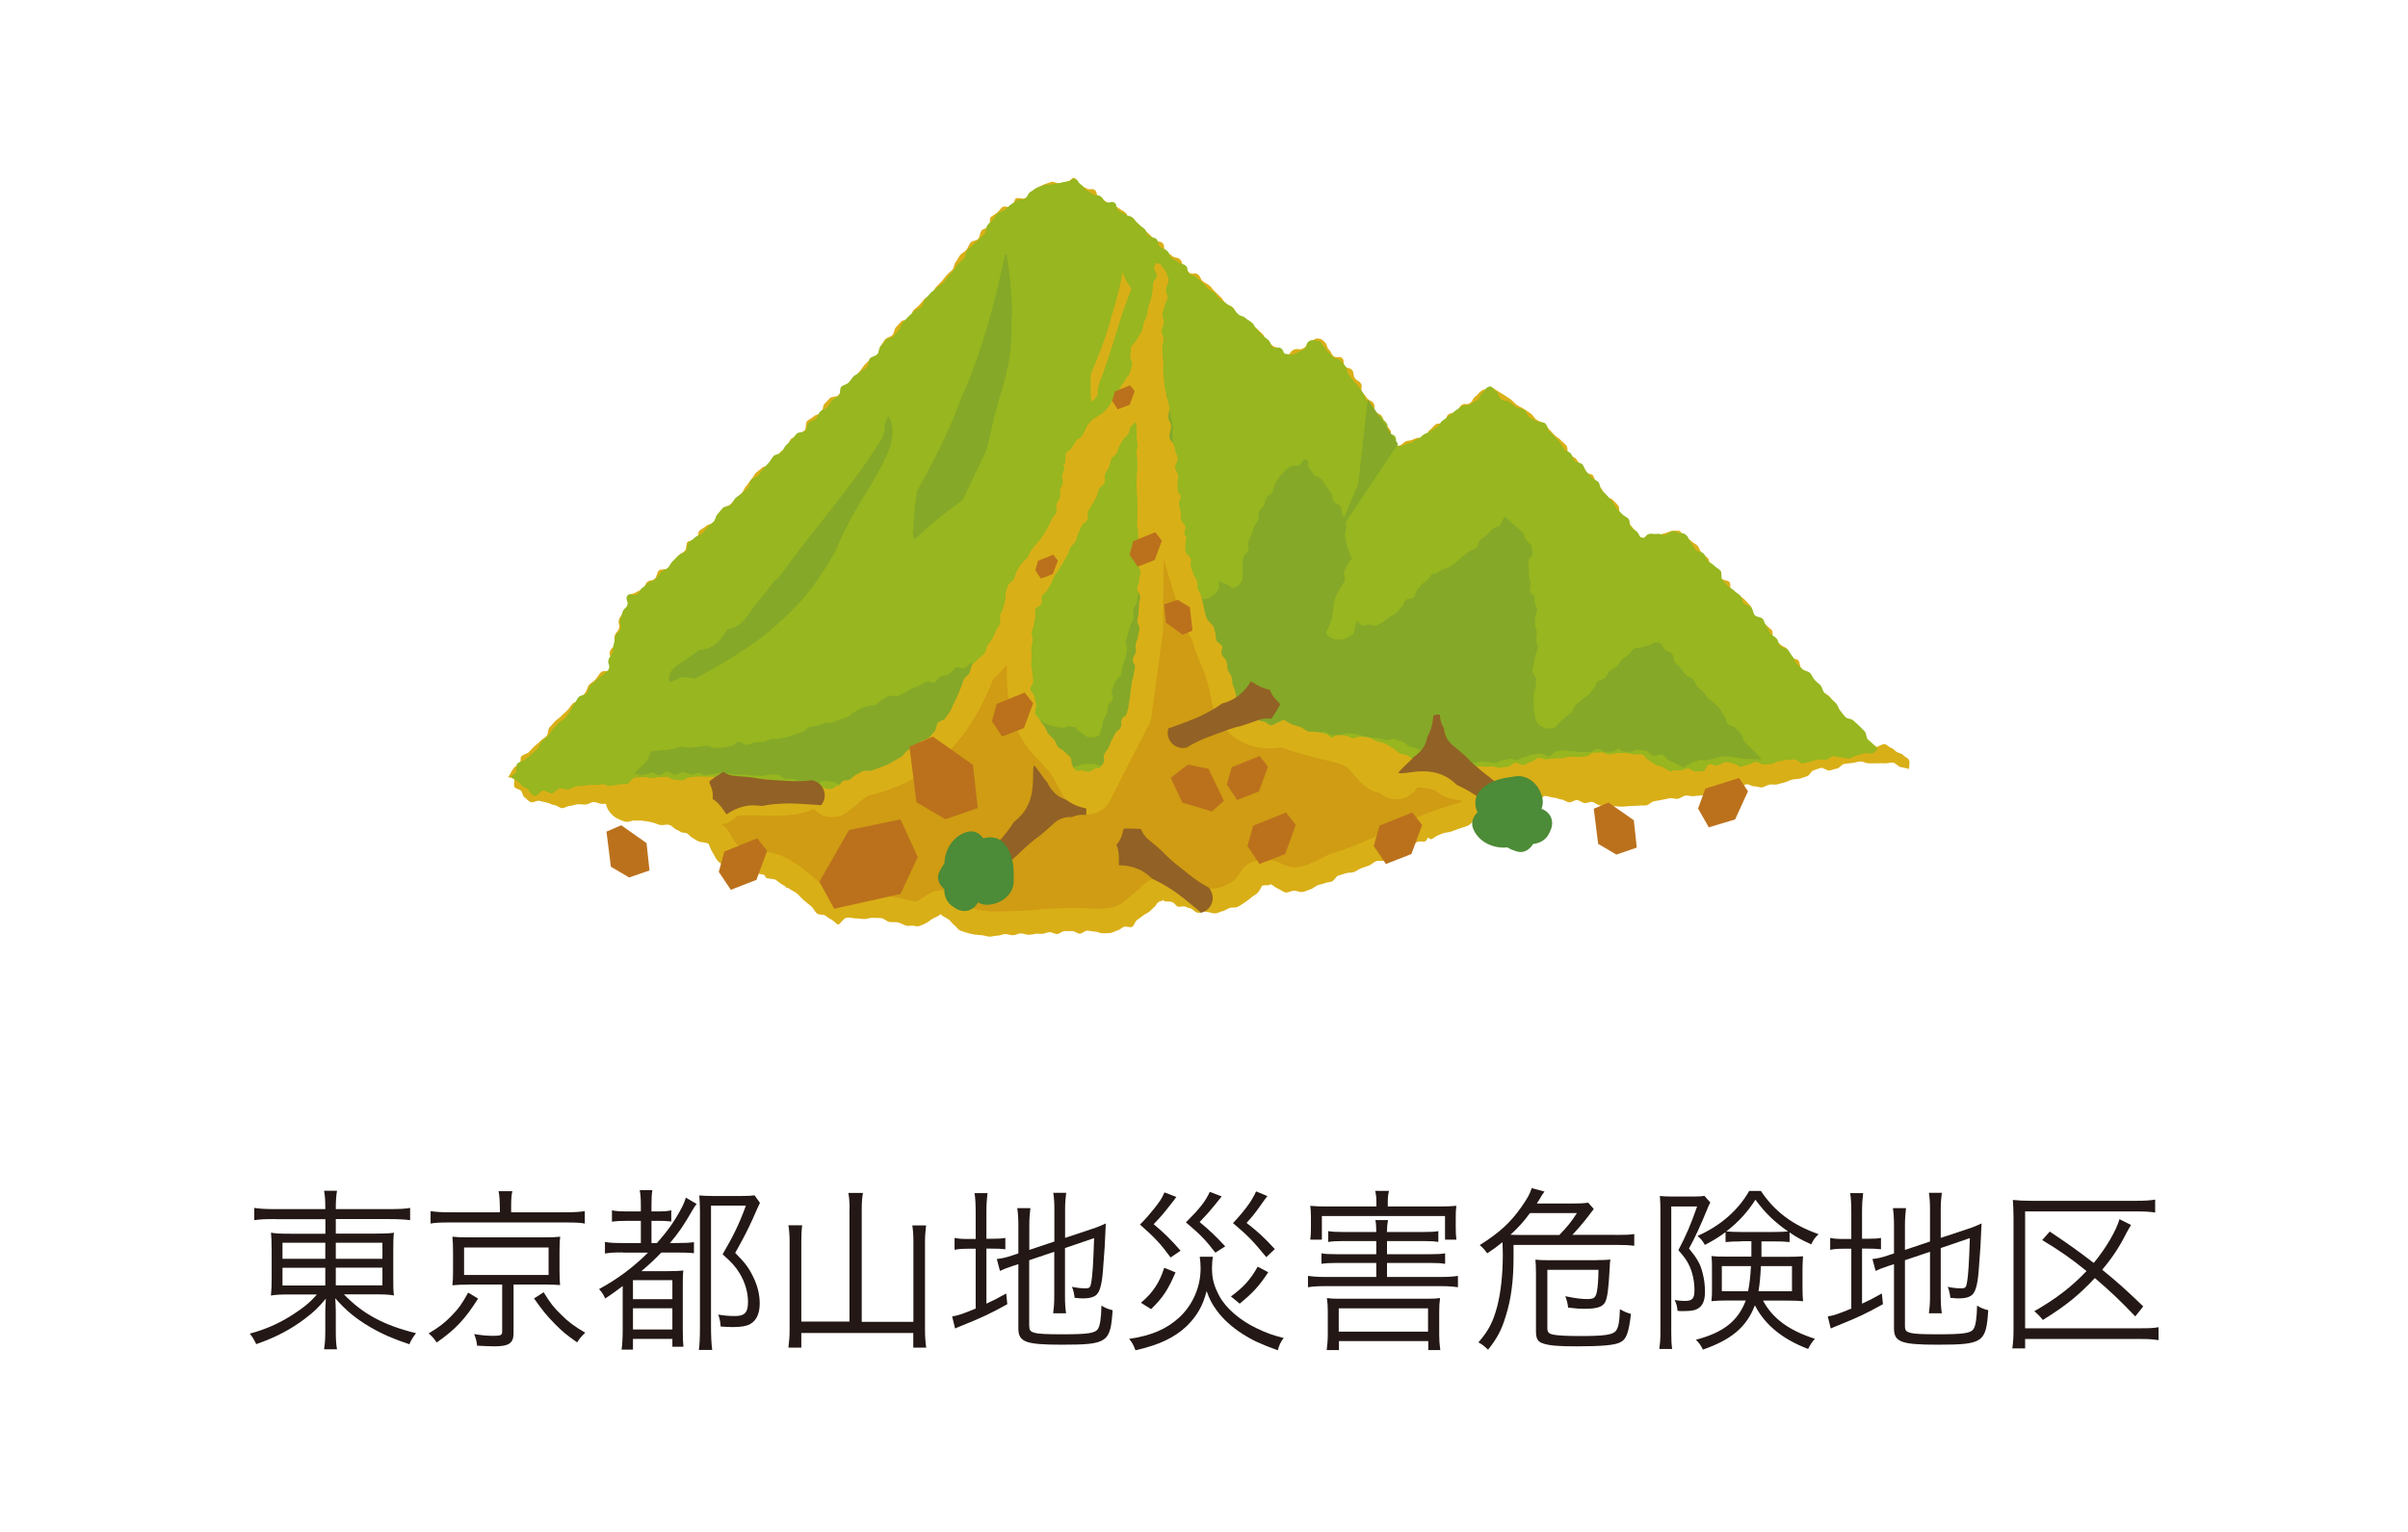 <?xml version="1.0" encoding="UTF-8"?><svg id="_レイヤー_1" xmlns="http://www.w3.org/2000/svg" viewBox="0 0 220 140"><defs><style>.cls-1{fill:#926125;}.cls-2{fill:#4c8b37;}.cls-3{fill:#97b61f;}.cls-4{fill:#85a828;}.cls-5{fill:#d9af17;}.cls-6{fill:none;}.cls-7{fill:#bb711c;}.cls-8{fill:#cf9c13;}.cls-9{fill:#231815;}</style></defs><rect class="cls-6" width="220" height="140"/><g><path class="cls-9" d="m25.12,111.41c-.94,0-1.36.02-1.89.1v-1.12c.54.08,1.02.11,1.94.11h4.55v-.13c0-.7-.03-1.07-.11-1.55h1.18c-.08.48-.11.93-.11,1.55v.13h4.79c1.04,0,1.57-.03,2-.11v1.12c-.45-.06-1.1-.1-1.97-.1h-4.82v1.33h3.49c1.01,0,1.39-.02,1.82-.08-.05.45-.06.8-.06,1.68v2.35c0,.96,0,1.2.06,1.7-.43-.08-.88-.1-1.82-.1h-2.75c1.73,1.79,3.63,2.82,6.59,3.55-.29.38-.4.54-.61,1.01-1.44-.48-2.45-.91-3.6-1.58-1.26-.74-2.18-1.49-3.17-2.62.03.42.05.94.05,1.25v1.63c0,.86.02,1.28.11,1.78h-1.18c.08-.54.11-.94.11-1.78v-1.62c0-.3.02-.78.05-1.23-.69.83-1.07,1.2-1.89,1.82-1.3.99-2.71,1.73-4.47,2.34-.24-.48-.34-.66-.59-.96,1.47-.4,2.61-.9,3.89-1.71,1.04-.67,1.63-1.15,2.24-1.87h-2.34c-1.02,0-1.41.02-1.86.1l.02-.21c.03-.34.05-.61.05-1.49v-2.32c0-.93-.02-1.22-.06-1.73.38.08.82.1,1.78.1h3.19v-1.33h-4.59Zm.69,2.16v1.47h3.91v-1.47h-3.91Zm0,2.29v1.62h3.91v-1.62h-3.91Zm4.87-.82h4.26v-1.47h-4.26v1.47Zm0,2.43h4.26v-1.62h-4.26v1.62Z"/><path class="cls-9" d="m43.68,118.67c-1.17,1.87-2.08,2.83-3.78,4.02-.3-.43-.42-.56-.74-.83.96-.58,1.44-.94,2.06-1.58.67-.67,1.02-1.17,1.55-2.15l.9.54Zm1.98-8.47c0-.51-.03-.93-.11-1.34h1.26c-.08.32-.11.74-.11,1.34v.59h4.95c.8,0,1.31-.03,1.78-.11v1.14c-.42-.08-.85-.1-1.75-.1h-10.63c-.86,0-1.28.02-1.71.1v-1.14c.48.08.98.11,1.78.11h4.55v-.59Zm-2.91,7.2c-.64,0-.96.02-1.42.06.05-.42.06-.72.06-1.3v-1.81c0-.62-.02-.85-.06-1.33.45.05.75.06,1.42.06h6.96c.77,0,1.1-.02,1.47-.06-.05.38-.06.7-.06,1.33v1.81c0,.56.02.88.05,1.28-.42-.03-.85-.05-1.46-.05h-2.79v4.45c0,.91-.42,1.2-1.76,1.2-.35,0-1.02-.03-1.57-.06-.05-.43-.1-.62-.27-1.06.66.11,1.2.16,1.73.16.7,0,.83-.06.83-.38v-4.31h-3.14Zm-.35-.88h7.72v-2.51h-7.72v2.51Zm7.27,1.58c.59.96.91,1.38,1.57,2.02.67.67,1.15,1.04,2.23,1.68-.32.29-.53.53-.74.88-.94-.66-1.34-.98-2.02-1.67-.77-.78-1.17-1.28-1.92-2.35l.88-.56Z"/><path class="cls-9" d="m56.9,114.46c-.8,0-1.18.02-1.63.1v-1.06c.45.08.83.1,1.63.1h1.65v-2.03h-1.18c-.66,0-1.02.02-1.46.08v-1.04c.38.08.74.1,1.46.1h1.18v-.53c0-.62-.03-.99-.1-1.41h1.15c-.06.37-.08.75-.08,1.41v.53h.5c.66,0,.93-.02,1.31-.1v1.02c-.45-.05-.75-.06-1.25-.06h-.56v2.03h.5c.96-1.09,1.54-1.89,2.19-3.09.21-.38.37-.77.45-1.06l.99.58c-.16.19-.22.29-.38.56-.82,1.42-1.25,2.05-2.06,3.01h.51c.82,0,1.25-.02,1.68-.08v1.01c-.45-.05-.88-.06-1.54-.06h-1.44c-.64.66-1.22,1.2-1.82,1.7h2.37c.72,0,1.15-.02,1.46-.06-.05.43-.05.7-.05,1.68v3.71c0,.75.02,1.17.06,1.58h-1.01v-.72h-3.6v.98h-1.04c.05-.32.1-.99.1-1.74v-4.07c-.69.51-.86.66-1.6,1.14-.18-.4-.29-.56-.56-.86,1.66-.9,3.12-1.98,4.47-3.33h-2.29Zm.93,4.27h3.6v-1.74h-3.6v1.74Zm0,2.77h3.6v-1.94h-3.6v1.94Zm11.6-11.57q-.11.21-.64,1.42c-.45,1.01-.91,1.89-1.62,3.15.86.86,1.23,1.34,1.62,2.14.42.83.62,1.68.62,2.48,0,.93-.3,1.57-.88,1.89-.35.19-.83.27-1.6.27-.26,0-.64-.02-1.09-.05-.03-.45-.08-.7-.22-1.09.62.1.98.13,1.54.13.88,0,1.18-.32,1.18-1.3,0-.85-.27-1.78-.75-2.58-.37-.61-.72-1.01-1.57-1.76,1.02-1.75,1.52-2.79,2.13-4.45h-3.19v11.01c0,.85.03,1.6.11,2.18h-1.22c.06-.43.1-1.01.1-2.19v-10.47c0-.53-.02-.91-.06-1.46.42.03.7.05,1.31.05h2.51c.61,0,.96-.02,1.23-.06l.48.67Z"/><path class="cls-9" d="m77.62,110.51c0-.61-.03-1.01-.11-1.49h1.33c-.08.46-.11.86-.11,1.49v10.29h4.72v-7.32c0-.67-.03-1.02-.1-1.49h1.26c-.06.54-.1.98-.1,1.5v7.97c0,.64.03,1.12.11,1.7h-1.18v-1.34h-10.23v1.34h-1.18c.08-.67.11-1.04.11-1.62v-7.99c0-.61-.03-1.1-.11-1.57h1.26c-.06.45-.08.9-.08,1.55v7.25h4.4v-10.29Z"/><path class="cls-9" d="m89.14,110.82c0-.75-.03-1.31-.1-1.78h1.18c-.06.51-.1.99-.1,1.79v2.38h.45c.67,0,.98-.02,1.28-.08v1.04c-.4-.05-.74-.06-1.3-.06h-.43v5.03c.69-.32.98-.46,1.81-.93l.1.98c-1.55.86-2.32,1.22-4.13,1.95-.22.08-.46.19-.64.27l-.27-1.1c.58-.1.99-.24,2.15-.72v-5.47h-.59c-.67,0-.93.02-1.34.1v-1.09c.37.08.69.1,1.34.1h.59v-2.4Zm4.9,10.37c0,.38.1.51.48.61.38.11,1.1.14,2.58.14,2.26,0,2.93-.1,3.19-.46.21-.29.32-1.02.34-2.16.37.22.56.3,1.02.42-.19,2.96-.48,3.15-4.64,3.15-3.31,0-3.97-.24-3.97-1.49v-5.87l-.35.11c-.9.3-.96.34-1.33.51l-.29-1.09c.45-.05.88-.14,1.39-.32l.58-.19v-2.51c0-.67-.03-1.17-.1-1.63h1.2c-.06.48-.1.94-.1,1.58v2.24l2.29-.77v-2.96c0-.62-.03-1.01-.1-1.49h1.18c-.06.46-.1.93-.1,1.5v2.62l2.46-.82c.5-.16.83-.3,1.26-.5-.06,1.6-.13,2.72-.26,4.29-.11,1.42-.32,2.1-.74,2.34-.29.16-.59.22-1.15.22-.14,0-.34-.02-.7-.05-.05-.42-.11-.67-.24-1.01.43.1.85.14,1.23.14s.45-.08.53-.54c.11-.59.19-1.78.26-4.05l-2.66.91v4.42c0,.64.03,1.07.1,1.54h-1.18c.06-.45.1-.9.1-1.55v-4.07l-2.29.77v6Z"/><path class="cls-9" d="m110.81,114.85c-.05.3-.08.64-.08,1.04,0,.96.18,1.62.66,2.53.59,1.12,1.91,2.26,3.44,2.98.94.45,1.44.62,2.45.88-.29.38-.38.59-.54,1.12-1.55-.56-2.29-.9-3.22-1.49-.99-.64-1.78-1.36-2.35-2.14-.43-.59-.66-1.01-.93-1.78-.35,1.36-.88,2.27-1.81,3.19-1.12,1.07-2.55,1.74-4.69,2.22-.18-.48-.29-.69-.58-1.04,2-.29,3.39-.88,4.56-1.94,1.25-1.15,1.97-2.8,1.97-4.51,0-.37-.03-.72-.08-1.06h1.2Zm-3.33-5.47c-.14.19-.26.34-.32.43-.98,1.25-1.04,1.31-1.76,2.07.9.74,1.57,1.39,2.46,2.42l-.91.62c-.94-1.28-1.44-1.81-2.8-3.01.53-.53.78-.82,1.2-1.34.62-.77.8-1.04,1.04-1.6l1.09.42Zm-.08,6.9c-.69,1.6-1.15,2.3-2.23,3.36l-.93-.58c.66-.58.93-.88,1.31-1.44.37-.58.54-.94.82-1.76l1.02.42Zm4.21-6.93q-.21.24-.67.83c-.37.46-.72.86-1.34,1.5.98.82,1.38,1.2,2.34,2.22l-.9.58c-.91-1.18-1.35-1.63-2.69-2.77,1.28-1.28,1.78-1.92,2.18-2.79l1.09.42Zm4.26,6.92c-.85,1.28-1.36,1.84-2.61,2.87l-.8-.66c1.15-.85,1.73-1.47,2.45-2.72l.96.51Zm-.08-6.96q-.26.32-.72.99c-.4.56-.67.9-1.18,1.46,1.09.85,1.6,1.33,2.58,2.39l-.78.74c-1.22-1.49-1.68-1.97-3.04-3.11,1.17-1.26,1.74-2.07,2.11-2.9l1.04.43Z"/><path class="cls-9" d="m130.1,112.59c.67,0,.98-.02,1.31-.08v.99c-.38-.06-.72-.08-1.31-.08h-3.38v1.2h4c.67,0,.98-.02,1.31-.08v.96c-.37-.06-.74-.08-1.31-.08h-4v1.28h4.96c.67,0,1.1-.03,1.52-.1v1.04c-.42-.06-.85-.1-1.52-.1h-10.66c-.67,0-1.09.03-1.52.1v-1.04c.42.06.85.1,1.52.1h4.72v-1.28h-3.68c-.58,0-.96.02-1.33.08v-.96c.35.06.67.08,1.33.08h3.68v-1.2h-3.06c-.59,0-.94.02-1.33.08v-.99c.35.06.69.08,1.33.08h3.06c0-.48-.02-.75-.08-1.09h1.15c-.06.35-.08.54-.1,1.09h3.38Zm-4.35-2.75c0-.37-.03-.66-.11-1.01h1.26c-.08.35-.11.61-.11,1.01v.42h4.67c.67,0,1.09-.02,1.6-.06-.05.32-.06.59-.06,1.07v.9c0,.48.02.78.06,1.12h-1.04v-2.16h-11.25v2.16h-1.06c.05-.34.06-.66.06-1.14v-.88c0-.43-.02-.72-.06-1.07.51.05.93.06,1.62.06h4.42v-.42Zm-3.44,13.54h-1.1c.06-.5.1-.96.1-1.41v-2.08c0-.48-.02-.85-.08-1.26.35.05.62.06,1.14.06h8.05c.53,0,.82-.02,1.15-.06-.06.42-.08.72-.08,1.26v2.1c0,.5.03.91.1,1.39h-1.1v-.82h-8.16v.82Zm0-1.68h8.16v-2.13h-8.16v2.13Z"/><path class="cls-9" d="m147.53,112.86c1.07,0,1.34-.02,1.78-.08v1.07c-.53-.06-.91-.08-1.75-.08h-9.28v1.14c0,2.1-.22,3.83-.7,5.33-.38,1.28-.8,2.08-1.63,3.11-.34-.34-.5-.46-.88-.67.91-1.04,1.34-1.87,1.7-3.22.34-1.28.53-2.95.53-4.8,0-.38-.02-.77-.03-1.14-.58.46-.77.61-1.39,1.02-.29-.38-.42-.53-.69-.75,1.78-1.12,2.8-2.05,3.79-3.46.59-.85.78-1.18.96-1.75l1.17.32c-.18.22-.19.24-.48.74-.05.08-.08.11-.22.35h3.22c.67,0,1.07-.02,1.47-.08l.51.58c-.46.61-.75.98-.85,1.1-.32.4-.72.86-1.1,1.26h3.89Zm-5.06,0c.69-.72,1.06-1.15,1.6-2h-4.29c-.54.75-1.14,1.41-1.78,1.98.34.02.48.02.78.02h3.68Zm3.43,2.3c.58,0,.94-.02,1.23-.05-.05.27-.05.37-.06.69-.11,2.03-.21,2.8-.43,3.22-.24.43-.77.59-1.87.59-.5,0-.83-.03-1.5-.11-.05-.4-.11-.64-.26-1.04.93.19,1.47.26,1.98.26.64,0,.79-.11.91-.7.08-.43.13-1.02.14-1.97h-4.67v5.33c0,.37.13.51.54.59.38.08,1.2.13,2.43.13,2.22,0,2.99-.11,3.28-.46.24-.29.34-.8.38-1.99.4.22.62.32,1.01.43-.22,1.81-.43,2.35-1.04,2.62-.5.24-1.7.34-3.91.34-1.65,0-2.43-.06-3.01-.24-.56-.16-.72-.43-.72-1.18v-5.22c0-.56-.02-.99-.05-1.28.27.03.62.05,1.15.05h4.45Z"/><path class="cls-9" d="m152.69,110.25v11.54c0,.67.02,1.04.08,1.49h-1.17c.06-.43.1-.85.1-1.49v-11.27c0-.43-.02-.82-.05-1.22.29.03.62.05,1.1.05h1.98c.51,0,.77-.02.99-.06l.54.61c-.1.16-.16.3-.24.5-.7,1.71-1.17,2.72-1.71,3.7.75.91,1.04,1.41,1.25,2.26.14.54.21,1.07.21,1.73,0,.9-.3,1.42-.91,1.62-.27.08-.61.11-1.17.11-.06,0-.19,0-.42-.02-.05-.43-.11-.67-.27-.99.34.05.61.08.93.08.69,0,.88-.22.88-.99s-.16-1.55-.45-2.19c-.24-.51-.46-.83-1.02-1.46.69-1.31,1.12-2.29,1.71-3.99h-2.37Zm6.4,3.2c-.66,0-.98.02-1.44.06v-.91c-.61.46-1.06.74-1.89,1.17-.22-.4-.34-.53-.67-.82,2.1-.93,3.71-2.34,4.72-4.11h1.07c1.26,1.89,2.91,3.12,5.27,3.95-.32.3-.5.54-.67.93-.88-.4-1.33-.64-1.98-1.09v.88c-.43-.05-.8-.06-1.42-.06h-1.15v1.41h2.34c.67,0,1.1-.02,1.46-.05-.03.5-.05.75-.05,1.15v1.74c0,.62.02.83.05,1.22-.43-.05-.86-.06-1.55-.06h-2.11c.88,1.63,2.35,2.72,4.74,3.49-.27.32-.46.59-.61.93-2.34-.88-3.97-2.22-4.87-3.99-.75,1.97-2.13,3.14-4.75,4.05-.19-.4-.35-.62-.64-.9,2.53-.67,3.84-1.71,4.56-3.59h-1.67c-.62,0-1.01.02-1.47.06.05-.5.05-.64.05-.99v-2.07c0-.5,0-.64-.05-1.06.48.05.61.05,1.41.05h2.24v-1.41h-.9Zm-1.78,2.26v2.29h2.4c.14-.7.21-1.34.26-2.29h-2.66Zm4.75-3.12c.56,0,.93-.02,1.3-.05-1.28-.9-2.1-1.7-2.98-2.9-.72,1.12-1.5,1.99-2.66,2.9.37.03.75.05,1.36.05h2.98Zm-1.18,3.12c-.05,1.04-.11,1.63-.22,2.29h3.06v-2.29h-2.83Z"/><path class="cls-9" d="m169.14,110.82c0-.75-.03-1.31-.1-1.78h1.18c-.06.51-.1.99-.1,1.79v2.38h.45c.67,0,.98-.02,1.28-.08v1.04c-.4-.05-.74-.06-1.3-.06h-.43v5.03c.69-.32.98-.46,1.81-.93l.1.98c-1.55.86-2.32,1.22-4.13,1.95-.22.08-.46.19-.64.27l-.27-1.1c.58-.1.99-.24,2.15-.72v-5.47h-.59c-.67,0-.93.02-1.34.1v-1.09c.37.08.69.1,1.34.1h.59v-2.4Zm4.9,10.37c0,.38.1.51.48.61.38.11,1.1.14,2.58.14,2.26,0,2.93-.1,3.19-.46.21-.29.32-1.02.34-2.16.37.22.56.3,1.02.42-.19,2.96-.48,3.15-4.64,3.15-3.31,0-3.97-.24-3.97-1.49v-5.87l-.35.11c-.9.3-.96.34-1.33.51l-.29-1.09c.45-.05.88-.14,1.39-.32l.58-.19v-2.51c0-.67-.03-1.17-.1-1.63h1.2c-.06.48-.1.94-.1,1.58v2.24l2.29-.77v-2.96c0-.62-.03-1.01-.1-1.49h1.18c-.06.46-.1.93-.1,1.5v2.62l2.47-.82c.5-.16.83-.3,1.26-.5-.06,1.6-.13,2.72-.26,4.29-.11,1.42-.32,2.1-.74,2.34-.29.16-.59.22-1.15.22-.14,0-.34-.02-.7-.05-.05-.42-.11-.67-.24-1.01.43.1.85.14,1.23.14s.45-.08.53-.54c.11-.59.19-1.78.26-4.05l-2.66.91v4.42c0,.64.03,1.07.1,1.54h-1.18c.06-.45.1-.9.1-1.55v-4.07l-2.29.77v6Z"/><path class="cls-9" d="m197.22,122.48c-.5-.08-.88-.11-1.57-.11h-10.63v.86h-1.17c.08-.56.11-1.07.11-1.75v-10.16c0-.66-.03-1.17-.06-1.66.54.06,1.02.08,1.68.08h9.59c.8,0,1.23-.03,1.73-.11v1.18c-.56-.08-.98-.1-1.75-.1h-10.13v10.68h10.61c.78,0,1.15-.02,1.58-.1v1.18Zm-2.15-2.19c-1.44-1.5-2.22-2.24-3.68-3.49-1.41,1.52-2.66,2.54-4.75,3.83-.24-.3-.46-.53-.78-.8,2.05-1.18,3.41-2.24,4.77-3.67-1.42-1.15-2.4-1.84-4.05-2.83l.69-.78c1.76,1.18,2.56,1.75,4.02,2.87,1.12-1.36,2.05-2.95,2.35-4l1.06.53c-.16.24-.21.34-.45.78-.61,1.22-1.25,2.19-2.19,3.31,1.39,1.12,2.3,1.95,3.75,3.35l-.72.91Z"/></g><g><rect class="cls-6" x="60.33" y="15.2" width="102.46" height="72.51"/><path class="cls-5" d="m137.49,73.71c.26-.12.59-.08.85-.19.23-.09.43-.27.66-.34.23-.07.52.08.76.03.24-.05.48,0,.72-.03.24-.03.46-.44.7-.44.24,0,.5.14.74.15.24,0,.48.15.72.17.24.02.46.23.7.26.24.03.52-.23.76-.2.23.04.42.23.65.27.22.04.49-.14.72-.1.23.04.42.26.64.3.23.04.45.14.67.17.24.03.49-.08.73-.08.24,0,.48.05.72.04.24-.01.48-.04.72-.06.24-.02.48,0,.72-.03.24-.03.5,0,.74-.03.24-.03.45-.33.69-.37.24-.04.48-.09.72-.13.24-.04.48-.11.72-.15.24-.04.51.09.75.05.24-.04.45-.25.7-.29.24-.04.51.09.75.05.24-.04.49-.03.73-.07.37-.05.68-.28,1.02-.31.18-.08.33-.14.5-.22.18-.09.34-.29.51-.39.23-.01.51.25.74.24.23-.01.45.06.68.05.23-.01.43-.38.66-.39.23-.01.46.21.69.19.23-.01.47.12.7.11.23-.06.45-.2.68-.26.23-.06.5.04.73-.03.23-.06.46-.12.68-.18.23-.06.44-.19.66-.25.23-.06.48-.03.71-.09.23-.06.44-.16.67-.22.23-.06.36-.49.59-.54.23-.06.45-.17.68-.22.23-.05.55.29.78.24.23-.05.45-.14.68-.18.23-.04.42-.38.65-.42.24-.04.5-.06.74-.09.25-.03.49-.12.74-.14.25-.02.51.18.76.17.25,0,.5,0,.74,0,.25,0,.5-.01.74,0,.25.02.52-.1.76-.06.24.04.44.35.68.4.24.06.55.1.78.18-.02-.23.09-.6,0-.8-.08-.21-.41-.31-.55-.48-.14-.17-.41-.16-.6-.29-.18-.12-.3-.31-.51-.37-.21-.07-.4-.34-.63-.34-.08,0-.65.24-.62.26-.15-.03-.31-.18-.46-.22-.17-.17-.35-.34-.53-.52-.17-.17-.25-.43-.42-.61-.17-.17-.32-.36-.49-.54-.17-.17-.43-.26-.6-.44-.16-.17-.37-.31-.54-.49-.16-.18-.34-.34-.51-.52-.16-.18-.17-.5-.34-.68-.16-.18-.29-.39-.46-.57-.16-.18-.43-.26-.59-.45-.16-.18-.38-.31-.54-.49-.16-.18-.3-.38-.46-.57-.16-.18-.19-.49-.35-.67-.16-.18-.49-.22-.65-.4-.16-.18-.11-.55-.27-.74-.16-.18-.59-.12-.76-.31-.16-.18-.11-.56-.27-.74-.16-.18-.47-.23-.63-.42-.16-.18-.48-.23-.64-.41-.16-.18.04-.69-.12-.87-.16-.18-.38-.32-.54-.5-.16-.18-.44-.26-.6-.45-.16-.18-.49-.22-.65-.4-.16-.19.02-.66-.14-.85-.16-.19-.34-.35-.5-.54-.16-.19-.41-.3-.57-.48-.16-.19-.57-.15-.73-.33-.16-.19.02-.67-.14-.85-.16-.19-.58-.15-.74-.33-.16-.19-.16-.51-.32-.69-.16-.19-.52-.21-.67-.38-.17-.19-.07-.6-.23-.77-.17-.19-.41-.3-.57-.48-.17-.19-.22-.48-.37-.65-.18-.2-.44-.29-.59-.45-.19-.21-.48-.27-.62-.41-.3-.31-.41-.52-.46-.52-.13-.01-.38-.04-.69,0-.21.03-.43.17-.67.22-.23.04-.45.16-.67.2-.25.05-.53-.11-.73-.07-.4.09-.36.38-.69.28-.35-.1-.23-.2-.52-.55-.13-.16-.28-.35-.46-.56-.14-.17-.41-.26-.58-.45-.15-.17-.26-.4-.42-.59-.15-.18-.01-.61-.17-.8-.15-.18-.34-.34-.5-.52-.15-.18-.56-.15-.72-.33-.15-.18-.15-.5-.31-.69-.16-.18-.31-.37-.46-.56-.16-.18-.18-.48-.33-.67-.16-.18-.63-.1-.78-.28-.16-.19-.2-.47-.35-.65-.16-.19-.27-.41-.42-.59-.16-.19-.52-.2-.67-.37-.16-.19-.03-.63-.18-.8-.17-.2-.37-.34-.52-.51-.18-.2-.43-.31-.57-.46-.24-.27-.41-.44-.49-.52-.11-.1-.24-.36-.51-.56-.18-.13-.45-.19-.67-.35-.19-.13-.31-.41-.52-.56-.2-.14-.41-.27-.62-.41-.21-.14-.45-.23-.65-.37-.21-.14-.36-.38-.56-.51-.22-.14-.43-.29-.62-.41-.23-.15-.46-.27-.64-.39-.38-.25-.34-.31-.7-.19-.35.12-.42.01-.72.23-.3.22-.25.29-.54.51-.3.22-.18.37-.48.59-.3.22-.48-.03-.78.19-.3.22-.17.39-.47.61-.3.22-.44.03-.74.25-.3.22-.06.54-.36.76-.3.22-.51-.06-.8.15-.3.22-.24.29-.54.51-.3.22-.11.47-.41.69-.3.22-.46-.08-.81.05-.42.16-.37.19-.81.25-.44.06-.54.56-.95.41-.33-.12-.29-.39-.49-.69-.2-.3.04-.45-.16-.75-.2-.29-.27-.25-.47-.54-.2-.3-.07-.39-.27-.68-.2-.3-.4-.16-.6-.46-.2-.3.03-.45-.17-.74-.2-.3-.4-.16-.59-.46-.2-.3-.24-.27-.44-.56-.2-.3.08-.48-.12-.78-.2-.3-.35-.19-.55-.49-.2-.3-.03-.41-.23-.7-.2-.3-.45-.12-.68-.39-.22-.27,0-.49-.25-.73-.25-.25-.54.05-.8-.19-.25-.25-.15-.34-.41-.59-.25-.25-.1-.4-.35-.65-.25-.25-.28-.32-.63-.36-.41-.04-.36.2-.73.38-.37.18-.29.34-.66.53-.37.18-.49-.06-.86.12-.37.18-.3.54-.71.51-.36-.03-.23-.36-.5-.59-.27-.24-.43-.06-.7-.3-.27-.24-.29-.22-.56-.46-.27-.24-.13-.41-.4-.64s-.26-.25-.53-.49c-.27-.24-.38-.12-.65-.36-.27-.24-.36-.14-.63-.38-.27-.24-.25-.26-.53-.5-.27-.24-.09-.44-.36-.68-.27-.24-.37-.13-.64-.37s-.19-.33-.46-.57c-.27-.24-.25-.26-.52-.5-.27-.24-.21-.31-.49-.54-.27-.24-.34-.16-.61-.4-.27-.24-.16-.37-.43-.61-.27-.24-.54.06-.81-.18-.27-.24-.22-.3-.49-.54-.27-.24-.09-.44-.37-.68-.27-.24-.43-.06-.7-.3-.27-.24-.32-.18-.59-.42-.27-.24-.03-.52-.3-.76-.27-.24-.45-.04-.72-.28-.27-.24-.21-.3-.49-.54-.27-.24-.29-.22-.56-.46-.27-.24-.22-.3-.49-.54-.27-.24-.5.02-.77-.22-.27-.24-.06-.48-.33-.72-.27-.24-.32-.19-.61-.41-.28-.21-.33-.13-.62-.32-.29-.19-.33-.13-.62-.32-.29-.19-.31-.16-.6-.35-.29-.19-.09-.5-.38-.69-.29-.19-.45.05-.74-.14-.29-.19-.35-.1-.64-.29-.29-.19-.12-.47-.43-.63-.31-.16-.25.22-.72.29-.19.02-.39.11-.66.18-.2.05-.53-.23-.77-.14-.2.07-.44.13-.68.23-.2.08-.41.22-.64.33-.2.1-.26.5-.48.62-.2.11-.42.18-.63.31-.2.11-.6-.11-.81.02-.19.12-.14.63-.35.77-.19.13-.66-.14-.86,0-.19.13-.31.37-.5.52-.18.14-.41.27-.6.42-.13.19,0,.62-.15.83-.14.19-.54.2-.69.41-.14.19-.12.52-.28.72-.15.19-.56.17-.72.37-.15.19-.21.45-.37.65-.15.19-.41.29-.57.48-.15.18-.24.43-.4.62-.16.18-.14.53-.3.71-.16.18-.37.32-.54.51-.16.18-.3.39-.46.57-.16.18-.35.34-.52.53-.16.18-.23.45-.39.64-.16.18-.47.23-.64.42-.16.18-.32.37-.48.56-.16.18-.38.32-.55.5-.16.18-.12.55-.29.74-.16.18-.64.08-.8.26-.17.18-.33.36-.5.54-.17.18-.15.53-.32.71-.17.18-.49.21-.66.39-.17.18-.25.44-.42.62-.17.18-.11.57-.28.75-.17.18-.47.24-.63.42-.17.18-.36.34-.53.52-.17.18-.28.41-.45.59-.17.18-.3.39-.47.57-.17.18-.38.31-.55.49-.17.18-.33.37-.5.55-.17.18-.28.42-.45.6-.17.18-.61.1-.78.27-.17.18-.33.37-.5.54-.17.18-.1.59-.27.77-.17.18-.53.18-.7.35-.17.18-.44.26-.61.44-.17.18-.04.65-.21.83-.17.18-.43.27-.6.45-.17.18-.51.19-.68.37-.17.18-.12.58-.29.75-.17.18-.47.23-.64.41-.17.18-.27.42-.45.6-.17.18-.3.4-.47.57-.17.18-.6.1-.77.28-.17.18-.4.3-.57.47-.17.18-.26.44-.43.61-.17.18-.28.42-.45.59-.17.18-.23.46-.41.64-.17.18-.36.34-.53.51-.18.18-.34.36-.51.53-.18.18-.52.18-.69.36-.18.18-.3.4-.47.57-.18.18-.17.53-.34.7-.18.18-.53.17-.71.34-.18.18-.44.26-.61.43-.18.18-.07.64-.24.81-.18.18-.67.04-.84.21-.18.18-.07.64-.24.81-.18.18-.43.27-.6.44-.18.18-.33.38-.5.55-.19.18-.28.44-.45.6-.19.19-.67.05-.83.21-.2.2-.19.56-.34.71-.34.34-.38.1-.68.31-.31.21-.14.47-.46.67-.32.2-.35.14-.67.34-.32.2-.46.03-.68.33-.23.3.09.42-.02.79-.11.36-.31.31-.41.67-.11.36-.28.31-.39.68-.11.36.1.42,0,.79-.11.36-.28.31-.39.68-.11.36.1.42,0,.79-.11.36-.34.3-.44.66-.11.36.18.45.07.81-.11.36.07.45-.08.8-.15.35-.54-.01-.87.34-.15.16-.26.4-.45.61-.16.17-.4.29-.58.49-.16.17-.17.51-.35.71-.17.18-.25.44-.43.63-.17.18-.54.18-.72.37-.17.18-.29.41-.47.6-.17.18-.38.33-.55.52-.17.18-.41.31-.58.49-.17.18-.34.37-.51.56-.17.19-.1.59-.27.78-.17.19-.42.3-.59.49-.17.19-.4.32-.57.51-.17.19-.35.35-.52.54-.19.09-.43.16-.6.3-.17.14-.03.55-.15.72-.13.18-.51.19-.57.39-.23.26-.3.57-.51.81.19.06.38.08.57.15.03.22-.08.53,0,.73.09.2.46.21.61.37.14.16.14.49.33.61.18.12.34.35.55.43.22.09.57-.18.8-.12.23.06.45.13.68.16.24.04.45.21.69.23.24.02.47.27.71.28.24,0,.48-.21.72-.21.24,0,.47-.14.71-.15.24-.01.48.04.72.03.24-.02.47-.21.71-.23.26-.02.52.17.77.17.26,0,.51-.03.76-.01.26.01.5.13.75.15.25.02.49.15.74.18.25.03.55-.29.8-.26.25.04.48.19.73.23.25.04.48.23.73.27.25-.03.49-.15.74-.17.25-.02.49-.1.74-.12.25-.02.52.26.77.24.25-.02.46-.45.71-.47.25-.02.5.09.75.08.25-.02.5.13.75.11.25-.01.49-.19.73-.21.25-.01.5.1.75.09.25-.01.5.13.75.12.25-.01.49-.08.74-.09.25-.01.49-.05.74-.06.25,0,.49-.18.74-.19.25,0,.49-.1.74-.11.25,0,.51.31.75.3.25,0,.48-.35.73-.36.25,0,.51.34.75.33.25,0,.48-.33.73-.34.25,0,.5,0,.74,0,.25,0,.5.18.75.17.25,0,.48-.36.73-.37.25-.01.49,0,.74-.01.34-.02.57.36.78.52.24.18.49.31.55.6.26-.04.51.2.77.17.26-.04.44-.55.7-.59.26-.04.53.03.79-.01.25-.04.51-.06.76-.11.25-.05.53.02.78-.03.25-.05.52-.02.77-.07.26-.05.47-.29.72-.34.26-.05.5-.18.75-.22.26-.04.55.19.8.17.27-.02.52-.19.77-.18.22,0,.42.32.64.34.04,0,.11-.3.14-.29.04,0,.06.27.15.28.23.04.48-.11.71-.06.23.05.49-.1.72-.05.25.06.43.41.67.47.25.06.54-.06.79,0,.25.07.49.14.73.21.24.07.5.08.75.15.23.06.41.34.64.39.23.06.53-.2.76-.15.23.05.44.19.68.23.23.04.42.38.65.41.24.04.48.02.72.05.24.03.51.07.74.09.22-.13.42-.36.65-.47.23-.11.42-.34.66-.43.24-.09.56.05.81-.02.24-.07.49-.12.74-.18.25-.05.48-.18.74-.22.25-.03.5-.06.76-.08.23-.02.46-.15.7-.15.23,0,.46.32.7.33.23,0,.46-.08.7-.07.23.01.46,0,.7.02.23.02.44.2.68.23.23.03.49-.21.72-.18.23.03.46.11.69.14.23.03.45-.17.68-.14.24-.07.54.19.78.11.24-.08.42-.36.66-.45.24-.08.57.11.81.02.24-.08.41-.38.65-.46.24-.08.46-.21.7-.3.24-.08.55.05.8-.03.23-.08.43-.21.66-.28.23-.07.5,0,.73-.06.23-.07.4-.33.63-.4s.47-.08.7-.15c.22-.06.48-.01.7-.07.23-.06.39-.36.62-.41.22-.05.41-.29.63-.33.07-.01.79.03.64.05.23-.03.47-.15.7-.17.24-.02.5.32.73.31.24-.01.46-.29.7-.3.24,0,.47-.03.71-.03.24,0,.47.14.71.15.24,0,.47.22.7.22.24,0,.47-.04.71-.03.24,0,.47-.02.71,0,.23.01.46.04.69.05.23.01.47-.2.7-.19.23.01.46.05.69.06.23,0,.45.17.68.18.23,0,.46-.18.69-.18.23,0,.46.15.69.15.23,0,.46-.28.69-.29.23,0,.47.28.7.26.28-.01.56-.27.84-.28.28-.01.57,0,.86-.01.28,0,.57.23.86.24.21,0,.41.03.61.04.04,0,.21.06.32.07.23.05.54-.15.77-.06.23.09.45.2.66.29-.01,0,.38.56.28.52.19.08.37.15.56.23.27.11.59.11.86.22.27.11.52.28.79.39.23.09.52.05.76.12.24.07.54-.12.78-.07.24.06.47.12.72.17.24.05.43.37.68.41.24.04.47.2.71.24.24.04.48.14.72.18.24.04.52-.1.76-.06.24.04.48.13.72.17,0,0-.06-.29-.06-.29Z"/><path class="cls-3" d="m153.47,48.75c-.13-.01-.38-.24-.69-.2-.21.03-.41.29-.65.33-.23.04-.51-.14-.73-.09-.25.05-.52-.05-.72,0-.4.09-.29.46-.63.36-.35-.1-.18-.18-.47-.53-.13-.16-.41-.24-.58-.45-.14-.17-.05-.56-.22-.76-.15-.17-.43-.25-.59-.44-.15-.18-.34-.33-.5-.52-.15-.18-.23-.43-.39-.61-.15-.18-.31-.36-.47-.55-.15-.18-.35-.33-.51-.52-.16-.18-.13-.52-.28-.71-.16-.18-.47-.23-.63-.42-.16-.18-.31-.37-.47-.55-.16-.19-.21-.46-.36-.64-.16-.19-.57-.16-.72-.33-.16-.19-.19-.49-.34-.66-.16-.19-.47-.24-.62-.42-.17-.2-.26-.44-.4-.61-.18-.2-.34-.39-.47-.54-.24-.27-.44-.41-.52-.49-.11-.1-.1-.53-.37-.73-.18-.13-.56-.03-.78-.19-.19-.13-.44-.22-.65-.37-.2-.14-.25-.5-.46-.65-.21-.14-.52-.12-.73-.25-.21-.14-.39-.33-.59-.46-.22-.14-.55-.1-.74-.23-.23-.15-.26-.57-.44-.69-.38-.25-.38-.61-.73-.49-.35.12-.27.34-.57.56-.3.22-.15.42-.45.64-.3.22-.33.17-.63.39-.3.22-.48-.03-.78.19-.3.22-.32.19-.62.41-.3.22-.27.26-.57.48-.3.22-.3.21-.6.43-.3.22-.2.36-.49.57-.3.22-.33.18-.62.4-.3.22-.37.12-.67.34-.3.22-.21.27-.56.4-.42.16-.36.32-.8.38-.44.06-.55.37-.96.21-.33-.12-.03-.55-.23-.84-.2-.3-.48-.1-.68-.4-.2-.29.11-.5-.09-.8-.2-.3-.27-.24-.47-.54-.2-.3-.39-.17-.59-.46-.2-.3-.11-.36-.31-.65-.2-.3-.31-.22-.51-.52-.2-.3-.11-.36-.31-.65-.2-.3-.22-.28-.42-.58-.2-.3-.28-.24-.48-.54-.2-.3-.23-.27-.43-.57-.2-.3,0-.42-.24-.69-.23-.27-.19-.3-.45-.54-.25-.25-.42-.08-.67-.32-.25-.25-.26-.24-.51-.49-.25-.25-.18-.32-.43-.57-.25-.25-.09-.37-.44-.41-.41-.04-.45-.19-.82,0-.37.18-.16.6-.53.78-.37.18-.37.19-.73.37-.37.18-.42.07-.83.03-.36-.03-.17-.24-.44-.48-.27-.24-.54.07-.81-.17-.27-.24-.13-.4-.41-.63-.27-.24-.3-.21-.57-.45s-.2-.32-.48-.55c-.27-.24-.17-.35-.45-.59s-.32-.18-.59-.42c-.27-.24-.38-.11-.66-.35-.27-.24-.21-.31-.48-.55-.27-.24-.32-.18-.6-.42-.27-.24-.33-.17-.6-.41-.27-.24-.2-.32-.47-.56-.27-.24-.34-.16-.62-.4-.27-.24-.22-.3-.49-.54-.27-.24-.27-.24-.54-.48-.27-.24-.4-.09-.67-.33-.27-.24-.04-.5-.32-.74-.27-.24-.41-.08-.69-.32-.27-.24-.34-.16-.61-.4-.27-.24-.13-.4-.41-.64-.27-.24-.37-.13-.64-.37-.27-.24-.07-.47-.34-.71-.27-.24-.43-.06-.7-.3-.27-.24-.13-.4-.4-.64-.27-.24-.3-.2-.57-.44-.27-.24-.2-.32-.48-.56-.27-.24-.41-.08-.68-.32-.27-.24-.35-.13-.64-.35-.28-.21-.06-.52-.35-.71-.29-.19-.5.13-.79-.06-.29-.19-.2-.33-.49-.52-.29-.19-.41,0-.7-.19-.29-.19-.29-.19-.58-.37-.29-.19-.2-.33-.5-.51-.29-.19-.2-.35-.51-.51-.31-.16-.27.18-.74.24-.19.02-.41.05-.68.12-.2.05-.45.04-.69.13-.2.07-.5-.03-.74.07-.2.08-.45.13-.68.24-.2.1-.38.27-.6.39-.2.11-.25.49-.46.62-.2.11-.53.01-.74.14-.19.12-.38.26-.59.4-.19.13-.33.34-.53.48-.19.13-.46.15-.66.3-.18.14-.24.44-.43.58-.13.19-.36.32-.51.53-.14.19-.08.54-.23.75-.14.19-.39.31-.54.51-.15.19-.38.32-.53.52-.15.19-.4.3-.56.5-.15.19-.1.55-.26.74-.15.18-.39.31-.55.5-.16.18-.27.42-.43.6-.16.18-.31.37-.48.56-.16.18-.29.39-.46.58-.16.18-.42.28-.59.47-.16.18-.42.29-.58.47-.16.18-.31.38-.48.56-.16.18-.17.51-.33.69-.16.18-.51.2-.67.39-.16.18-.37.33-.54.51-.16.18-.33.36-.5.54-.17.18-.2.49-.36.67-.17.18-.31.38-.48.56-.17.18-.53.17-.7.36-.17.18-.3.39-.47.57-.17.18-.13.55-.3.73-.17.18-.51.19-.68.37-.17.18-.08.6-.25.78-.17.18-.44.26-.61.44-.17.18-.46.25-.63.42-.17.18-.29.4-.46.58-.17.18-.5.2-.67.38-.17.18-.05.64-.22.81-.17.18-.45.25-.62.43-.17.18-.25.44-.42.62-.17.18-.49.21-.66.39-.17.18-.21.48-.38.66-.17.18-.5.2-.67.38-.17.18-.14.56-.31.73-.17.18-.62.09-.79.26-.17.18-.3.39-.48.57-.17.18-.35.35-.52.52-.17.18-.25.45-.42.62-.17.18-.53.17-.7.34-.17.18-.27.43-.44.61-.17.18-.33.37-.5.54-.17.18-.27.43-.44.6-.17.18-.47.23-.65.4-.17.18-.12.58-.29.75-.17.18-.38.32-.55.49-.17.18-.43.27-.6.44-.18.18-.25.45-.42.62-.18.18-.57.13-.74.3-.18.18-.31.39-.48.56-.18.18-.19.51-.36.68-.18.18-.38.32-.55.5-.18.18-.31.4-.48.57-.18.18-.5.2-.67.37-.18.18-.4.3-.57.47-.18.18-.1.61-.27.78-.18.18-.48.23-.65.4-.18.18-.37.34-.54.51-.19.18-.27.45-.43.61-.19.19-.48.25-.64.41-.2.2-.32.43-.47.58-.34.34-.34.15-.64.36-.31.21-.26.27-.58.47-.32.2-.18.43-.5.62-.32.2-.66-.19-.89.11-.23.3.11.49,0,.86-.11.36-.35.29-.45.66-.11.36-.12.36-.22.72-.11.36.14.43.03.8-.11.36-.35.29-.45.66-.11.36-.05.38-.16.74-.11.36,0,.4-.1.76-.11.36-.28.31-.38.68-.11.36.18.46.03.81-.15.34-.21.2-.54.55-.14.15-.39.27-.59.48-.16.17-.38.3-.56.5-.16.17-.16.52-.34.71-.16.18-.55.16-.73.35-.17.18-.24.45-.41.64-.17.18-.21.48-.38.67-.17.18-.26.44-.43.62-.17.18-.46.25-.63.44-.17.18-.33.38-.5.56-.17.18-.27.43-.44.62-.17.18-.41.3-.58.49-.17.19-.2.5-.37.68-.17.19-.4.32-.56.5-.17.19-.42.3-.59.48-.17.19-.54.19-.71.37-.17.19,0,.68-.16.86-.17.19-.28.17-.44.35.21.07.17.18.37.26.2.08.3.23.49.32.06.29.42.34.66.52.21.16.37.65.71.65.26,0,.48-.46.73-.49.25-.03.57.3.82.25.25-.05.44-.39.68-.45.25-.06.57.16.81.1.25-.06.47-.23.71-.28.25-.05.5-.04.75-.07.25-.03.48-.07.74-.08.19.01.38.02.58.02.1,0,.2-.06.29-.08.25.04.5.15.75.15.25,0,.53-.07.77-.12.25-.05.53,0,.78-.06.25-.06.42-.5.67-.55.25-.05.52-.03.78-.06.25-.03.52.09.78.09.23,0,.46-.08.69-.08.23,0,.46-.04.69-.03.23,0,.45.25.69.26.23,0,.46.05.69.06.23,0,.47-.28.7-.27.26.01.52-.09.77-.09.26,0,.51.02.77.02.26,0,.51.02.77.02.26,0,.51.44.77.44.26,0,.52-.3.78-.3.26,0,.51.27.77.28.26,0,.52-.19.78-.18.26,0,.5.24.76.26.26.01.54-.31.79-.29.25.02.49.13.74.16.25.03.5.06.74.09.25.03.51-.02.75.01.25.03.5.01.75.05.25.03.47.29.71.32.25.03.51-.03.75,0,.25.03.49.16.74.18.25.02.5.09.75.1.25.01.51-.35.76-.35.25,0,.5.45.75.44.25,0,.5-.15.75-.16s.51.08.76.06c.25-.02.48-.2.73-.23.25-.02.49-.11.74-.13.25-.02.49-.11.74-.13.25-.02.5-.02.75-.04.25-.02.5.1.75.1.25,0,.5-.21.75-.21.25,0,.5-.1.74-.1.25,0,.48.45.72.46.25,0,.51-.36.75-.35.25.01.49.11.73.12.25.01.5-.13.74-.11.25.01.48.25.73.26.25.01.49.18.73.19.25,0,.49.07.74.08.25,0,.5-.22.74-.22.25,0,.49,0,.74,0,.25,0,.49-.1.73-.11.25,0,.51.27.75.25.25-.02.48-.16.73-.18.25-.02.5.05.75.02.24-.03.46-.24.7-.28.24-.04.46-.19.7-.24.24-.05.57.26.81.19.24-.06.46-.21.69-.29.24-.08.46-.2.7-.27.24-.07.47-.18.71-.24.24-.06.47-.21.72-.25.25-.04.52.15.77.13.25-.02.5-.34.75-.33.25.01.5.15.75.19.24.04.4.4.64.48.25.08.52.05.77.13.24.08.49.14.73.23.24.09.46.23.69.34.23.1.49.16.72.28.17.09.38.09.55.18.17.03.31.29.46.19.07-.27.07-.72.25-.93.19-.21.49-.1.78-.15.24-.04.45-.26.69-.31.24-.05.43-.34.66-.4.24-.05.55.23.79.17.24-.06.39-.46.62-.52.24-.06.48-.07.72-.14.23-.06.55.17.79.1.23-.07.36-.51.59-.58.23-.07.51.02.75-.06.23-.07.43-.27.66-.34.23-.07.51,0,.74-.07.23-.07.46-.16.7-.23.23-.07.49-.07.72-.14.23-.07.41-.35.64-.42.24-.06.5-.02.74-.08.24-.06.53.13.77.08.24-.06.48-.06.72-.11.24-.05.42-.41.66-.46.24-.04.52.2.76.16.24-.04.44-.31.68-.34.24-.03.49.1.73.07.24-.02.49.16.73.14.24-.01.46-.51.7-.51.24,0,.49.06.73.07.24,0,.47.22.71.24.24.02.5-.16.74-.13.24.03.49.03.73.07.26.05.49.26.74.33.25.07.51.14.76.23.25.09.45.3.69.4.24.1.4.36.63.48.23.12.54.09.77.22.22.13.41.32.63.47.22.15.47.27.67.43.25,0,.51-.14.76-.13.25,0,.5.13.74.14.25,0,.5-.12.75-.11.25,0,.49.35.74.35.25,0,.5-.19.75-.18.25,0,.49.2.74.2.25,0,.5-.2.75-.19.25,0,.5.03.75.04.12-.03.25-.03.39-.04.24-.01.49.14.73.12.24-.02.48-.06.72-.09.24-.02.45-.33.69-.36.24-.03.51.24.75.21.24-.03.45-.27.69-.3.24-.03.44-.33.68-.36.24-.03.51.17.74.14s.48-.05.72-.08c.24-.03.48,0,.72-.03.24-.03.47-.12.71-.14.24-.03.49.05.73.03.24-.02.48-.03.72-.05.24-.02.46-.33.7-.34.24-.01.48-.02.72-.03.24,0,.48.18.72.18.24,0,.49-.12.73-.11.23.01.48-.03.73-.02.24.01.49.1.73.13.24.03.52-.05.76,0,.24.05.39.44.61.53.24.1.41.28.63.41.22.13.51.13.73.26.22.13.44.27.67.38.06.03.15-.14.21-.12.23-.02.45.04.68.02.23-.02.44-.17.67-.19.23-.02.49.3.72.28.23-.02.48-.02.71-.04.22-.07.32-.55.53-.63.22-.08.56.2.77.12.23-.08.42-.22.63-.28.29-.09.49.04.72.09.27.06.49.14.68.33.23-.02.52-.19.75-.21.23-.02.45-.25.68-.26.24-.02.5.26.74.24.24-.02.47-.03.71-.05.24-.02.46-.23.7-.25.24-.02.47-.11.71-.13.24-.02.48-.03.71-.04.24-.02.51.39.74.37.24-.02.47-.15.7-.17.24-.02.46-.17.7-.19.24-.02.48.04.72.02.24-.02.45-.3.68-.32.24-.03.5.14.73.11.24-.03.5.14.74.1.24-.03.45-.24.68-.28.23-.04.46-.15.69-.2.23-.04.5.07.73.02.23-.05.27-.28.5-.34-.17-.16-.18-.27-.36-.45-.17-.17-.37-.31-.55-.49-.17-.17-.12-.56-.29-.74-.17-.17-.35-.34-.52-.52-.17-.17-.37-.31-.54-.49-.17-.17-.57-.13-.73-.31-.16-.18-.29-.4-.45-.58-.16-.18-.2-.47-.37-.65-.16-.18-.37-.32-.53-.5-.16-.18-.39-.3-.56-.48-.16-.18-.17-.5-.34-.68-.16-.18-.38-.31-.54-.5-.16-.18-.24-.44-.41-.62-.16-.18-.54-.17-.7-.35-.16-.18-.37-.33-.53-.51-.16-.18-.21-.47-.37-.65-.16-.18-.26-.42-.42-.6-.16-.18-.53-.18-.7-.36-.16-.18-.18-.49-.34-.68-.16-.18-.42-.29-.58-.47-.16-.18-.19-.48-.35-.66-.16-.18-.18-.49-.34-.67-.16-.19-.57-.15-.73-.34-.16-.19-.15-.52-.31-.7-.16-.19-.53-.19-.69-.37-.16-.19-.15-.52-.31-.7-.16-.19-.42-.29-.57-.47-.16-.19-.45-.26-.61-.44-.16-.19-.32-.38-.47-.56-.16-.19,0-.65-.17-.83-.17-.19-.43-.29-.58-.46-.17-.19-.44-.28-.59-.45-.17-.19-.21-.48-.37-.65-.17-.19-.58-.16-.73-.33-.18-.2-.25-.46-.4-.63-.19-.21-.24-.5-.38-.65-.3-.31-.54-.26-.59-.26Z"/><path class="cls-4" d="m154.71,62.08c-.16-.19-.53-.2-.69-.39-.16-.19-.29-.42-.45-.61-.17-.19-.38-.34-.54-.53-.17-.19-.09-.59-.26-.78-.17-.19-.51-.23-.67-.41-.17-.2-.28-.45-.44-.63-.14.03-.33-.05-.46-.02-.32.08-.3.2-.62.27-.32.08-.31.12-.64.2-.32.08-.36-.02-.67.1-.18.17-.33.39-.51.57-.18.17-.42.28-.6.45-.18.17-.27.44-.45.61-.18.17-.45.24-.63.41-.18.17-.25.46-.43.63-.18.17-.51.19-.69.36-.18.17-.21.49-.39.67-.18.17-.31.39-.49.56-.18.17-.44.26-.61.44-.17.18-.38.32-.55.5-.17.18-.21.48-.38.67-.17.18-.44.26-.61.45-.16.18-.37.34-.53.53-.14.17-.29.37-.5.42-.21.05-.47.04-.68,0-.21-.05-.45-.17-.6-.31-.16-.14-.31-.38-.34-.6-.03-.24-.12-.47-.14-.71-.02-.24,0-.48-.02-.72-.02-.24.01-.48,0-.72,0-.24.17-.48.17-.72,0-.24.06-.47.06-.71,0-.24-.35-.49-.34-.73,0-.24.11-.48.12-.71.01-.24.13-.47.15-.71.02-.24.21-.46.23-.7.02-.24-.17-.5-.14-.73.02-.24.03-.47.05-.71-.02-.22-.15-.43-.17-.66-.02-.22,0-.45-.01-.68s.22-.47.2-.69c-.01-.22-.2-.42-.21-.65-.1-.16.03-.41-.04-.59-.07-.18-.38-.29-.41-.48-.04-.23.09-.48.07-.7-.02-.23-.17-.45-.17-.68,0-.23,0-.46,0-.69,0-.23-.06-.46-.04-.69.01-.23.35-.43.37-.66.02-.23-.1-.48-.07-.7-.16-.19-.35-.35-.49-.52-.16-.19-.16-.51-.3-.67-.17-.2-.38-.33-.52-.49-.2-.22-.44-.33-.55-.46-.14-.11-.37-.36-.62-.54-.17.18-.23.59-.4.77-.17.18-.52.19-.7.36-.18.18-.35.36-.53.53-.18.17-.4.3-.58.46-.19.16-.17.57-.36.73-.19.16-.5.19-.69.34-.2.15-.39.32-.59.46-.2.15-.36.36-.57.5-.21.14-.4.31-.61.44-.21.13-.49.16-.7.29-.22.13-.43.25-.65.37-.02.02-.18-.11-.2-.09-.16.17-.27.39-.42.56-.16.17-.38.28-.54.45-.16.17-.29.36-.46.53-.17.17-.14.53-.3.69-.17.16-.57.08-.74.23-.17.16-.19.49-.37.64-.18.15-.3.38-.48.53-.18.15-.42.23-.61.37-.19.14-.37.29-.56.43-.19.13-.42.22-.62.34-.2.13-.43-.05-.66-.07-.23-.02-.54.18-.73.05-.19-.14-.29-.23-.38-.44-.07.21-.11.24-.18.45-.06.21-.05.44-.11.65-.08.27-.43.31-.61.45-.2.15-.35.2-.6.2-.25,0-.48.07-.7-.05-.22-.13-.54-.24-.63-.48-.08-.21.19-.46.27-.74.07-.23.17-.45.24-.68.07-.23.02-.5.1-.73.07-.23.01-.5.09-.73.07-.23.16-.46.23-.69.08-.23.3-.41.38-.64.08-.23.29-.41.37-.63.08-.23-.14-.57-.05-.79.09-.22.18-.45.28-.67.09-.22.34-.4.44-.62-.17-.19-.23-.44-.32-.67-.1-.23-.16-.44-.2-.69-.04-.24-.13-.48-.13-.73,0-.25.09-.49.12-.73.03-.19-.15-.3-.03-.43-.14-.35-.08-.35-.29-.67-.21-.31,0-.46-.21-.78-.21-.31-.42-.17-.63-.49-.21-.31-.02-.45-.23-.76-.21-.31-.23-.3-.45-.62q-.21-.31-.42-.63c-.21-.31-.49-.12-.71-.44-.21-.32-.22-.31-.44-.62-.21-.32.1-.64-.27-.73-.38-.09-.27.33-.62.5-.35.17-.45-.03-.8.14-.35.17-.29.27-.61.49-.13.2-.33.31-.46.51-.13.21-.22.43-.34.64-.12.21-.13.48-.24.69-.12.21-.45.31-.56.52-.11.21-.11.48-.22.7-.1.22-.36.37-.46.59-.1.22.04.54-.05.76-.09.22-.32.39-.4.62-.08.23-.13.47-.21.69-.08.23-.23.44-.3.67-.07.23.08.52.02.75-.06.23-.41.4-.46.64-.05.24-.06.49-.1.73-.04.24.07.5.05.74-.03.28,0,.6-.15.8-.15.21-.4.46-.68.54-.23.06-.47-.26-.7-.34-.23-.07-.48-.14-.63-.33-.03.19.02.49-.04.68-.09.29-.31.54-.53.68-.23.16-.56.38-.84.35-.26-.02-.41-.44-.62-.64-.17-.16-.5-.17-.64-.36-.14-.19-.29-.39-.39-.6-.11-.21,0-.51-.09-.73-.08-.22-.19-.42-.25-.64-.06-.23,0-.47-.05-.7-.04-.23-.24-.43-.27-.66-.03-.24-.04-.48-.06-.72-.02-.24-.12-.47-.13-.71-.02-.24.04-.48.03-.73-.01-.24.03-.48.02-.72,0-.24-.27-.48-.27-.72,0-.24.31-.48.31-.72,0-.24-.04-.48-.03-.72,0-.26-.12-.52-.12-.78,0-.26.05-.52.05-.78,0-.26-.07-.52-.08-.78,0-.36,0-.72-.02-1.08-.01-.14.11-.3.1-.44-.01-.09-.12-.11-.12-.07-.02-.13-.07-.27-.08-.4-.03-.23-.1-.46-.13-.69s.01-.48-.03-.71c-.04-.23.08-.49.04-.72-.04-.23-.13-.46-.17-.69-.04-.23-.09-.46-.13-.69-.04-.23-.15-.45-.18-.69-.03-.23.02-.49-.01-.73-.12-.24-.31-.51-.43-.76-.09.13-.08.38-.17.51-.06.22-.29.36-.35.58-.07.22-.28.39-.35.61-.07.22-.05.46-.12.68-.07.22,0,.48-.08.69-.07.22-.17.42-.25.63-.04.29-.11.58-.15.87-.04.29-.24.63-.29.92.23.2.54.44.55.83,0,.25-.15.5-.15.75,0,.25.34.49.34.74,0,.25-.19.49-.2.74,0,.25,0,.5,0,.74,0,.25-.16.49-.17.74-.01.25.25.51.24.76-.01.25-.38.47-.4.72-.02.25.35.52.33.77-.02.25-.33.47-.35.72-.02.25.03.5,0,.75-.03.25-.1.49-.13.73-.03.25.01.5-.02.75-.03.25-.01.5-.05.74-.04.25-.14.48-.18.72-.04.24-.06.49-.1.74-.04.24-.11.48-.15.73-.04.24,0,.5-.05.75-.05.24-.07.49-.11.74-.05.24-.28.45-.33.69-.05.24.07.52.01.76-.05.24-.24.45-.3.7s-.14.48-.2.72c-.06.24-.15.47-.21.71-.06.24.18.56.12.8-.06.24-.09.49-.15.73-.06.24-.19.46-.25.7-.06.24-.06.49-.13.73-.07.32-.52.53-.61.84-.07.24-.16.48-.26.72-.07.22.17.54.1.77-.07.22-.37.37-.44.59-.07.22-.03.48-.1.7-.07.22-.25.41-.32.63-.07.22-.05.47-.13.69-.1.29-.15.63-.36.76-.23.15-.58.12-.84.1-.27-.01-.46-.23-.67-.39-.21-.16-.46-.26-.5-.54-.22.07-.43-.08-.65-.06-.22.02-.43.16-.65.13-.25-.03-.49-.06-.71-.11-.24-.06-.45-.15-.67-.24-.22-.09-.43-.19-.64-.32-.19-.12-.47-.15-.67-.32-.17-.15-.36-.32-.5-.5-.14-.18-.1-.49-.19-.69-.12-.26-.31-.47-.4-.72-.09-.26.04-.58-.02-.84-.06-.26-.38-.47-.42-.75-.04-.26-.05-.54-.08-.82-.02-.21-.12-.41-.13-.62-.01-.21-.01-.42-.02-.63,0-.21.12-.4.12-.61-.21.12-.48.08-.71.19-.22.11-.42.23-.65.32-.22.09-.39.33-.62.42-.21.08-.4.26-.61.33-.22.07-.52-.15-.74-.09-.22.06-.44.07-.67.13-.22.05-.37.39-.59.44-.22.05-.54-.13-.77-.08-.2.21-.37.45-.62.6-.24.14-.53.14-.8.25-.21.08-.3.45-.5.53-.21.08-.53-.16-.74-.08-.23.09-.44.24-.67.33-.23.09-.44.22-.68.31-.23.09-.42.29-.65.37-.23.08-.44.25-.67.33-.23.08-.57-.13-.8-.05-.23.08-.42.31-.65.39-.23.08-.38.37-.62.45-.2.11-.49.01-.69.11-.2.1-.44.13-.64.23-.2.1-.38.25-.59.34-.22.09-.37.35-.59.44-.22.09-.46.13-.68.22-.22.09-.44.18-.66.26-.22.08-.51-.02-.73.06-.22.08-.45.15-.67.22-.23.07-.48.05-.7.12-.23.07-.38.39-.61.45-.24.07-.47.17-.71.23-.24.06-.47.19-.71.25-.24.06-.49.1-.74.15-.24.05-.52-.02-.76.03-.24.05-.47.22-.71.26-.24.05-.51,0-.75.04-.25.04-.47.22-.72.25-.25.04-.55-.33-.8-.3-.25.03-.45.37-.7.4-.25.03-.49.12-.74.15-.25.03-.51-.03-.75,0-.25.02-.52-.2-.76-.19-.25.02-.49.09-.74.11-.25.01-.49.06-.74.07-.25.01-.5-.1-.75-.09-.25,0-.49.19-.74.19-.25,0-.5.12-.75.12-.25,0-.39.03-.64.02-.25.17-.46-.08-.67.14-.21.22-.06.36-.26.58,0,.01-.1.26-.38.55-.13.14-.32.26-.49.45-.14.15-.27.25-.43.42.25-.03.46.16.73.14.25-.02.49-.18.76-.18.04,0,.04-.09.09-.09.24,0,.48.25.72.26.25,0,.5-.34.73-.33.25,0,.48.3.72.31.25,0,.5-.26.74-.25.25,0,.49.21.72.22.22,0,.44-.16.67-.16.22,0,.43.19.66.2.22,0,.44-.1.66-.1.22,0,.44-.08.66-.08.25,0,.5.03.76.04.25,0,.5.1.76.1.25,0,.5,0,.76,0,.25,0,.5.08.75.09.25.01.5.01.76.03.25.01.51-.12.77-.1.24.02.49-.04.73-.01.24.02.45.36.68.39.24.03.49-.04.73-.01.24.03.46.19.7.22.24.03.49-.1.72-.07.24.03.45.24.68.27.24.03.51-.26.74-.24.24.02.47.06.7.07.24.02.47.23.7.23.07,0,.14-.11.21-.11.21,0,.43-.16.65-.17.22,0,.43,0,.66-.02.22-.02.46.24.68.22.22-.02.42-.24.64-.26.23-.02.47-.07.72-.09.24-.02.48-.03.73-.05.24-.02.5.21.74.19.24-.01.47-.36.71-.37.24,0,.49.23.73.23.06,0,.12-.08.19-.08.23,0,.46.19.69.19.23,0,.47-.12.7-.11.23,0,.47-.16.71-.15.23,0,.45.32.68.33.23.01.47-.15.7-.14.23.01.46.13.69.14.23.01.46.04.69.05.23,0,.47.02.7.03.23,0,.47-.07.7-.06.23,0,.46.11.7.11.27,0,.53-.08.78-.09.27,0,.53.03.78.01.27-.02.51-.22.76-.25.27-.03.52-.08.76-.12.27-.04.55.07.79.01.26-.06.56,0,.79-.08.22-.07.37-.39.61-.46.22-.07.44-.21.67-.27.23-.06.49,0,.73-.05.23-.05.5.09.74.05.23-.04.44-.26.68-.29.23-.03.47-.18.71-.19.24-.01.49,0,.73,0,.23,0,.45.14.68.16.23.01.45.07.67.1.22.03.44.09.66.13.22.04.45.03.67.09.22.05.41.21.62.28.2.06.49-.1.7-.03.2.07.37.26.58.34.2-.08.41-.13.61-.19.21-.05.4-.2.61-.24.23-.04.5.08.73.03.23-.05.49-.02.72-.08.23-.05.4-.38.63-.44.23-.06.52.12.76.06.23-.06.39-.39.62-.46.23-.07.54.16.78.09.23-.07.43-.24.66-.31.23-.07.47-.08.7-.15.23-.07.45-.2.68-.27.23-.07.42-.29.66-.36.23-.07.56.17.79.1.23-.07.39-.41.62-.48.23-.06.53.11.77.05.23-.06.47-.1.71-.16.24-.06.45-.19.69-.24.24-.05.48-.06.72-.11.24-.05.42-.37.67-.41.23-.04.48.09.7.06.23-.04.47.05.69.02.23-.03.41-.39.64-.41.23-.03.46-.04.68-.06.23-.02.46-.05.68-.07.23-.01.47.35.7.34.23,0,.45-.01.68-.01.24,0,.48-.18.72-.17.24,0,.48.05.71.07.24.02.47.13.7.15.24.03.46.13.69.17.24.04.48,0,.71.05.25.05.48.13.73.18.25.06.57-.17.81-.1.24.07.48.19.72.27.24.08.42.32.66.41.23.09.49.13.72.24.23.1.47.2.69.31.22.11.52.1.74.23.22.12.39.27.6.4.27,0,.49.11.75.11.27,0,.53-.09.8-.08.27,0,.53.16.79.16.27,0,.53.14.79.15.27,0,.53-.17.79-.16.15-.02.3.07.45.06.23-.01.47.12.7.1.23-.02.44-.23.67-.25.23-.02.45-.1.68-.12.23-.03.47.11.7.08.23-.03.43-.24.66-.27.23-.03.44-.18.66-.21.25-.03.49-.06.74-.1.25-.03.54.29.79.26.25-.03.45-.44.69-.47.25-.03.5-.03.75-.06.25-.03.51.09.76.07.25-.02.51.09.75.07.25-.02.5,0,.75,0,.25-.01.49-.28.74-.29.25,0,.5.27.75.27.2,0,.4-.02.61-.02.21,0,.42-.27.62-.26.1,0,.09.2.19.21.23.01.48.07.74.09.24.02.51-.24.77-.22.24.03.49.08.75.12.24.04.42.39.67.45.24.06.57-.2.81-.12.23.07.37.43.6.53.23.1.45.18.66.29.23.12.47.25.66.36.19-.02.38-.29.56-.31.09-.03.14-.1.23-.13.22-.08.44-.16.67-.23.22-.08.52.07.75,0,.21-.06.42-.11.63-.15.21-.04.41-.17.63-.19.22-.02.44.01.65.01.23,0,.45.07.68.09.23.02.45.06.67.11.22.05.46-.02.68.05.33-.03.68.03,1,0-.16-.18-.36-.39-.52-.57-.16-.18-.36-.34-.52-.52-.16-.18-.37-.33-.53-.52-.16-.18-.16-.52-.32-.71-.16-.19-.34-.36-.5-.55-.16-.19-.55-.17-.72-.35-.16-.19-.13-.54-.29-.73-.16-.19-.23-.45-.39-.64-.16-.19-.35-.35-.51-.54-.16-.19-.44-.27-.6-.45-.16-.19-.28-.41-.44-.59-.16-.19-.39-.31-.55-.5-.16-.19-.22-.47-.38-.65Z"/><path class="cls-4" d="m81.44,38.61c-.06-.23-.16-.43-.3-.58-.1.26-.21.53-.32.79.04.46-.05.94-.31,1.35-1.41,2.28-3.04,4.42-4.69,6.53-.56.72-1.13,1.44-1.7,2.16-.39.51-.78,1.01-1.18,1.51-.13.18-.27.35-.4.53-.36.48-.71.96-1.06,1.44-.21.3-.44.55-.71.74-.37.46-.74.93-1.11,1.39-.17.21-.33.42-.5.64-.05.06-.09.12-.14.18-.27.35-.54.71-.8,1.07-.37.51-.75.89-1.38,1.06-.12.03-.24.06-.36.07-.17.25-.34.5-.52.75-.49.71-1.26,1.16-2.07,1.14,0,0-.01,0-.02.01-.07.06-.15.12-.22.18.11-.08.09-.07-.04.03-.57.43-1.16.84-1.77,1.22-.54.34-.81.96-.69,1.56.29-.14.59-.27.89-.39.41-.17.93-.11,1.38.05,1.23-.65,2.45-1.32,3.63-2.06.49-.31.98-.63,1.46-.96.22-.15.44-.31.66-.47.1-.07.51-.38.52-.39.85-.68,1.67-1.39,2.44-2.16.41-.41.82-.81,1.2-1.25.18-.2.35-.41.52-.61.04-.05.08-.11.13-.16.03-.04.07-.09.09-.12.68-.92,1.3-1.87,1.89-2.85.12-.2.24-.4.36-.6.05-.13.11-.25.16-.38.5-1.19,1.07-2.32,1.71-3.44,1.05-1.82,2.32-3.59,3.06-5.57.29-.77.39-1.61.19-2.41Z"/><path class="cls-3" d="m116.16,71.67s.01-.06.02-.08c-.16.04-.31.09-.47.13.15-.02.3-.04.45-.05Z"/><polygon class="cls-4" points="124.96 36.48 124.09 44.25 122.02 49.1 127.72 40.57 124.96 36.48"/><path class="cls-5" d="m138.12,71.4c-.24,0-.48-.03-.71-.04-.24,0-.47-.13-.71-.14-.24-.01-.48.07-.72.06-.35-.03-.69-.23-1.04-.27-.25-.03-.35.25-.16.27-.21-.03-.39-.09-.6-.13-.22-.04-.42-.17-.63-.21-.22-.04-.45-.08-.66-.14-.19-.17-.4-.3-.62-.42-.22-.12-.43-.23-.67-.31-.23-.08-.46-.2-.71-.25-.24-.05-.48-.23-.73-.25-.25-.02-.52.22-.76.22-.25,0-.53-.14-.76-.05-.23.09-.48.24-.66.4-.18.16-.27.38-.38.6-.2-.15-.33-.33-.54-.42-.22-.11-.57.08-.79.04-.18-.13-.33-.38-.49-.53-.16-.17-.33-.35-.49-.54-.16-.19-.3-.38-.46-.56-.17-.18-.36-.29-.55-.43-.47-.24-.42-.34-.9-.55-.25-.09-.5-.18-.75-.25-.25-.07-.56.06-.81,0-.26-.06-.45-.38-.71-.44-.26-.06-.52-.08-.77-.16-.27-.06-.57,0-.83-.06-.26-.07-.47-.33-.73-.42-.26-.08-.53-.13-.78-.23-.25-.1-.5-.31-.75-.42-.13.06-.3.2-.45.24-.22.06-.44.26-.67.27-.23,0-.44-.3-.67-.34-.23-.04-.43-.08-.64-.17-.22-.09-.56.05-.75-.08-.19-.13-.17-.51-.32-.69-.16-.17-.32-.3-.43-.51-.11-.2-.28-.37-.33-.61-.05-.23-.09-.46-.14-.68-.05-.23-.17-.44-.23-.66-.05-.23-.04-.47-.11-.69-.06-.22-.27-.4-.34-.62-.07-.22-.02-.48-.1-.7-.02-.05-.02-.11-.04-.16-.1-.21-.33-.35-.42-.56-.09-.21.12-.54.04-.75-.08-.21-.45-.32-.52-.53-.07-.21-.03-.47-.1-.69-.07-.22-.13-.43-.19-.65-.19-.19-.41-.37-.55-.6-.13-.23-.18-.51-.24-.78-.06-.23-.09-.46-.15-.69-.06-.23-.1-.46-.17-.68-.07-.22-.23-.42-.3-.64-.07-.22,0-.49-.07-.71-.07-.22-.26-.41-.33-.63-.07-.22-.17-.44-.24-.66-.07-.22.07-.51,0-.73-.06-.23-.4-.38-.46-.6-.06-.22-.03-.47-.04-.69,0-.22.06-.45.1-.67-.03-.1-.14-.16-.17-.25-.06-.23.12-.52.07-.75-.05-.23-.36-.41-.4-.64-.04-.23.02-.49-.02-.72-.04-.23-.13-.46-.16-.7-.03-.24.19-.52.17-.75-.05-.17-.2-.13-.24-.3-.08-.37-.05-.3-.06-.76,0-.22.07-.49.05-.77-.01-.25-.24-.49-.26-.75-.02-.26.24-.54.22-.79-.03-.27-.16-.52-.21-.75-.07-.34-.15-.63-.26-.74-.25-.24-.32-.48-.28-.75.04-.28.22-.59.14-.87-.09-.33-.21-.38-.23-.6,0-.13,0-.31.04-.64,0-.05.07-.14.08-.22-.07-.23-.1-.47-.16-.7-.06-.23-.12-.45-.16-.69-.04-.23-.12-.46-.16-.69-.03-.23-.04-.47-.07-.71-.02-.24-.03-.47-.05-.71-.02-.24.02-.47.01-.71,0-.24-.08-.47-.08-.71,0-.24-.01-.47,0-.71,0-.25.09-.5.1-.75.01-.25-.18-.52-.17-.77.02-.25.18-.49.2-.74.02-.25-.16-.52-.13-.78.03-.25.16-.49.2-.74s.24-.48.27-.73c.04-.25-.19-.54-.14-.79.04-.25.18-.48.22-.73,0-.12.06-.13,0-.24-.15-.35-.1-.38-.29-.72-.19-.34-.25-.31-.47-.62-.12-.02-.26-.07-.37-.08-.04.09-.14.2-.18.29,0,.02-.02.08-.02.1.01.25.27.5.27.74,0,.25-.31.48-.34.72-.03.25-.02.49-.07.73-.04.24-.07.49-.13.73-.06.24-.17.46-.25.7-.07.24-.03.51-.11.74-.08.23-.19.46-.29.69-.09.23-.07.51-.17.74-.12.27-.31.5-.44.77-.13.26-.43.47-.56.73-.01.26-.04.54-.07.8-.03.26.21.56.16.82-.05.25-.14.51-.21.76-.08.25-.34.43-.44.67-.1.24-.31.41-.44.64-.11.2-.08.48-.21.66-.13.18-.32.32-.47.49-.14.17-.2.43-.36.59-.16.16-.28.37-.45.52-.17.15-.39.24-.57.38-.18.14-.37.25-.55.37-.1.18-.28.29-.38.46-.1.18-.15.38-.25.55-.18.34-.37.65-.66.71-.19.25-.33.46-.49.74-.18.32-.48.33-.56.58-.08.26-.02.57-.06.84,0,.02-.21.26-.2.18-.01.09.15.22.14.32-.02.22-.2.43-.22.65-.03.22.09.47.06.69-.03.22-.21.42-.25.64-.04.22.04.47-.01.69-.05.22-.25.4-.32.61-.07.22.09.51.01.72-.09.22-.3.39-.4.59-.1.21-.19.43-.3.63-.11.2-.22.41-.34.61-.12.2-.25.39-.39.58-.13.19-.31.35-.45.54-.14.19-.3.35-.44.54-.15.2-.2.48-.36.69-.16.2-.4.34-.55.54-.15.21-.26.44-.39.66-.14.22-.15.49-.27.72-.12.23-.45.36-.54.6-.08.22-.16.45-.22.68-.06.23.01.49-.04.72-.05.23-.15.45-.19.68-.05.23-.23.43-.28.66-.05.23.07.5,0,.72-.07.25-.29.44-.38.68-.1.24-.19.47-.31.69-.12.23-.29.41-.44.62-.15.21-.12.56-.29.75-.17.19-.4.34-.58.52-.18.18-.37.35-.56.52-.1.24-.13.5-.23.74-.1.24-.43.38-.53.62-.11.24-.15.5-.27.74-.11.24-.17.5-.29.73-.12.23-.21.48-.34.71-.13.23-.2.5-.34.71-.14.22-.29.43-.44.64-.15.21-.53.24-.69.44-.16.2-.12.58-.29.77-.17.19-.34.4-.53.58-.18.18-.53.18-.73.35-.2.17-.42.28-.63.44-.21.15-.42.28-.63.42-.22.14-.34.43-.57.55-.22.12-.42.27-.64.37-.22.11-.42.27-.65.36-.23.09-.46.18-.69.26-.23.08-.46.18-.7.25-.23.07-.52-.03-.75.03-.24.06-.39.27-.63.32-.3.19-.26.21-.54.43-.28.22-.46,0-.74.21-.28.22-.11.43-.39.65-.28.22-.3.21-.64.32-.15-.21-.4-.21-.59-.33-.2-.13-.37-.21-.61-.25-.23-.04-.44-.13-.68-.09-.23.04-.46.07-.68.17-.03.02-.07,0-.1.02-.11.04-.19.16-.3.2-.28.09-.59.03-.88.08.24-.05-.4.15-.47.16-.32.02-.64,0-.95,0-.23,0-.47-.08-.7-.08-.23,0-.47-.07-.7-.07-.23,0-.47.06-.7.05-.23,0-.46.08-.7.09-.23,0-.47-.09-.7-.07-.3.03-.6.07-.86.19-.27.12-.54.29-.73.52-.02.02-.05.23-.07.25-.19-.1-.32-.37-.51-.47-.24,0-.48.15-.72.16-.24,0-.48-.05-.72-.05-.24,0-.48-.07-.72-.07-.24,0-.48-.1-.72-.1-.24,0-.48.27-.72.27-.24,0-.48-.06-.72-.06-.24,0-.48-.18-.72-.18-.24,0-.48.22-.72.22-.24,0-.48-.2-.72-.2-.24,0-.48-.03-.72-.03-.24,0-.48.13-.72.13-.29,0-.56-.1-.83-.18-.28-.08-.59-.25-.83-.4-.08.21-.09.56-.09.79,0,.27.04.53.14.77.1.24.27.45.45.64.19.18.4.32.65.42.24.1.48.23.75.23.2,0,.4-.13.6-.12.2,0,.4-.01.6,0,.2.01.4.06.6.07.02,0,.37.08.39.08.27.04.52.19.79.25.27.06.59-.08.85,0,.26.07.46.37.72.46.19.07.35.22.54.29-.35-.14.32,0,.32,0,.19.09.31.3.49.4.18.1.35.22.53.32.27.15.72.09.99.25.11.25.21.56.36.79.16.24.26.51.43.72.13.16.31.3.5.42.18.11.38.2.59.28.2.08.41.14.62.2.22.06.42.17.62.21.21.05.43.05.64.09.21.04.44-.04.65,0,.21.04.42.08.63.12.12.02.16.29.28.32.11.04.24.02.35.05.04.02.34.03.37.05.21.11.38.28.58.41.15.09.3.17.44.27.03.02,0,.1.03.12.02.01.1-.06.13-.04.27.21.61.33.87.55.22.19.39.42.61.6.22.18.43.37.66.54.22.18.32.51.56.68.19.14.52.06.72.17.2.12.36.28.58.38.21.1.42.39.64.47.24-.15.44-.55.71-.63.27-.08.59.05.87.05.26,0,.52.05.78.06.26,0,.53-.13.79-.11.26.02.53,0,.78.03.26.03.48.31.74.35.26.04.53-.02.78.04.25.05.48.22.73.29.25.07.55-.05.79.04.1-.02.2.05.3.03.24-.06.46-.17.68-.27.22-.1.4-.27.61-.4.21-.13.45-.21.65-.34.05-.03.1-.09.16-.12.01.01.02.07.03.08.21.19.49.27.71.45.17.14.29.35.47.48.18.13.31.37.5.48.2.1.44.14.65.22.21.07.44.12.66.16.23.04.48.05.71.07.24.02.47.12.71.13.24,0,.48-.09.72-.09.24,0,.47-.14.71-.15.24,0,.48.12.71.11.24,0,.47-.16.71-.17.24,0,.48.13.72.13.15,0,1.02-.14.61-.09.22-.03.44.02.66,0,.22-.02.43-.14.65-.15.22-.01.45.18.67.17.23,0,.46-.26.69-.27.23,0,.47,0,.7,0,.23,0,.46.23.69.24.23,0,.48-.3.71-.28.23.02.45.08.68.09.23,0,.46.16.69.15.23,0,.47,0,.7-.02.23-.03.44-.18.66-.23.22-.05.39-.26.6-.34.21-.08.55.11.75,0,.2-.11.24-.47.43-.61.19-.14.39-.27.57-.42.19-.15.43-.23.61-.39.16-.14.31-.3.47-.44.1-.08.13-.21.21-.3.03-.03.23-.16.29-.21,0,0,.08.08.09.08,0,0-.02-.07,0-.07,0,0,.02-.03.03-.03.03,0,.06-.03.1-.03.01,0,.04-.03.05-.03.03,0,.04.11.08.11.23.05.5,0,.73.08.19.06.32.34.51.41.19.07.45-.06.65,0,.2.07.39.15.6.2.07.02.31.31.55.36.33.06.64-.12.23-.21.23.05.45.13.68.15.24.01.47.15.71.13.23-.02.45-.16.68-.21.23-.05.42-.22.64-.29.22-.08.5,0,.72-.1.23-.11.44-.26.65-.4.21-.14.42-.29.61-.46.19-.17.47-.28.62-.48.16-.2.25-.39.37-.61.23,0,.37-.04.6-.03.05.03.15-.12.2-.09.23.12.41.32.64.4.24.09.46.31.7.35.25.04.53-.16.78-.16.25,0,.51.16.76.12.24-.03.48-.18.72-.24.24-.07.42-.28.66-.37.21-.09.45-.11.66-.2.21-.09.48-.07.68-.17.2-.1.32-.4.52-.51.24-.07.48-.14.72-.22.23-.08.51-.03.74-.11.23-.08.43-.26.66-.35s.47-.14.7-.24c.23-.09.41-.29.64-.39.23-.1.55.02.77-.08.21-.09.31-.44.52-.54.21-.1.51.01.72-.09.21-.1.4-.23.61-.33.21-.1.38-.27.59-.37.21-.1.38-.27.59-.37.21-.1.52.03.73-.06.12-.05.15-.28.27-.33.03-.01.13.14.15.13.03-.01.1.02.16,0,.18-.07.32-.23.49-.3.18-.07.35-.16.53-.22.24-.09.51-.08.75-.16.24-.08.47-.19.71-.26.24-.07.48-.17.72-.24.27-.07.46-.35.67-.51.22.03.48.13.7.15.22.02.45-.05.68-.04.22.02.44.14.66.15.22.01.45,0,.67,0,.22,0,.45-.03.67-.03.27,0,.53,0,.77-.09.24-.1.39-.33.58-.51.19-.19.36-.35.46-.6.1-.24.3-.48.3-.75s-.13-.54-.24-.77c-.1-.24-.22-.5-.41-.69-.19-.18-.45-.29-.69-.4-.24-.1-.5-.07-.77-.07Zm-34.03-13.91c-.02.35-.08.35-.12.7-.05.35-.16.33-.21.68-.05.35.05.36,0,.71-.05.35-.22.33-.26.68-.05.35.24.39.19.74-.05.35-.08.35-.12.7-.05.35-.14.34-.18.69-.05.35-.03.35-.08.7-.05.35-.04.35-.09.7-.05.35-.06.35-.11.7-.05.35-.06.35-.16.69-.11.34-.3.25-.46.56-.16.32.06.43-.11.75-.16.32-.34.23-.5.55-.16.32-.17.31-.33.63-.16.32-.12.34-.28.66-.16.32-.21.29-.38.61-.16.32.09.45-.07.77-.16.32-.25.27-.41.59-.16.32-.15.32-.32.64-.16.32-.18.31-.34.63-.16.32-.04.46-.31.69-.13-.24-.32-.57-.45-.81-.14-.25-.25-.5-.38-.73-.15-.26-.45-.41-.57-.62-.2-.35-.14-.75-.21-.84-.17-.2-.37-.35-.54-.53-.17-.19-.44-.28-.61-.45-.17-.19-.21-.49-.37-.67-.17-.19-.36-.34-.52-.53-.15-.19-.21-.44-.34-.66-.13-.2-.33-.36-.44-.6-.1-.21-.35-.38-.43-.63-.07-.22.14-.54.09-.79-.05-.24-.12-.47-.15-.71-.04-.24-.35-.45-.38-.7-.02-.25.27-.51.26-.76-.01-.25-.08-.49-.08-.73,0-.25-.11-.49-.1-.74,0-.25.02-.49.03-.74.01-.25-.05-.5-.03-.74.02-.25.1-.49.12-.73.02-.25-.1-.5-.08-.75.02-.25.18-.48.2-.73.02-.25.07-.47.11-.67.05-.24-.05-.51.02-.71.08-.23.46-.31.56-.5.1-.2-.06-.55.06-.74.12-.19.34-.31.47-.51.11-.18.23-.37.34-.59.12-.22.19-.47.3-.68.12-.22.3-.4.42-.62.12-.22.27-.42.39-.64.12-.22.26-.42.38-.64.12-.22.15-.48.27-.7.12-.22.36-.37.48-.59.12-.22.12-.5.24-.72.12-.22.2-.46.31-.68.11-.22.41-.34.53-.57.11-.22-.03-.57.08-.79.11-.22.27-.42.38-.64.11-.22.26-.42.37-.65.1-.22.12-.49.22-.71.1-.23.42-.36.52-.59.1-.23-.05-.55.04-.79.09-.23.28-.42.37-.65.09-.23.11-.48.2-.72.08-.22.39-.33.49-.54.1-.21.13-.45.25-.65.12-.2.21-.41.34-.6.13-.19.33-.33.47-.51.14-.19.11-.5.25-.68.14-.19.28-.24.42-.43.1.34.1.32.11.68,0,.36-.01.36,0,.72,0,.36.07.36.08.72,0,.36-.1.36-.09.72,0,.36.06.36.07.72,0,.36,0,.36,0,.72,0,.36-.06.36-.05.72,0,.36-.03.36-.02.72,0,.36.02.36.03.72,0,.36.05.36.05.72,0,.36-.01.36,0,.72,0,.36,0,.36,0,.72,0,.36-.04.36-.03.72,0,.36.07.36.08.72,0,.36.02.36.03.72,0,.36-.07.36-.06.72,0,.38.21.38.2.75,0,.38-.15.37-.15.75,0,.38.2.38.2.75,0,.38-.11.37-.11.75,0,.38-.17.37-.18.75,0,.38.26.38.26.75,0,.38-.09.37-.1.75,0,.38-.04.38-.04.75,0,.38-.13.39-.1.76.03.38.22.37.19.75Z"/><path class="cls-8" d="m91.15,83.3c-.68,0-1.22-.04-1.71-.13-.38-.07-.78-.29-1.34-.74-.17-.13-.34-.29-.54-.46l-.03-.03c-.42-.38-.96-.58-1.51-.58-.41,0-.83.11-1.2.35-.06.04-.12.08-.18.12l-.03.02c-.32.21-.68.44-.97.57-1.56-.45-3.33-.67-5.4-.68h-.03c-.53,0-1.06.08-1.57.24-.19-.1-.36-.22-.53-.34-.67-.49-1.31-1.03-1.85-1.5l-.05-.04c-.25-.22-.51-.45-.8-.67l-.04-.04s-.09-.07-.13-.1l-.08-.05c-.15-.11-.32-.23-.52-.35-.23-.14-.49-.31-.79-.46-.02,0-.09-.05-.19-.09-.04-.02-.09-.04-.12-.06-.12-.06-.24-.11-.37-.15-.09-.03-.18-.06-.27-.09-.04-.01-.08-.03-.12-.04-.16-.04-.32-.08-.48-.12-.33-.07-.64-.12-.94-.18-.33-.06-.63-.11-.92-.18-.58-.13-.96-.25-1.12-.35-.27-.34-.45-.62-.56-.86-.18-.4-.47-.74-.84-.97.45-.06.88-.25,1.23-.58.02-.02.04-.03.06-.05.05-.05.11-.1.16-.16.02,0,.04,0,.07-.01.28-.03.6-.04.97-.04s.72.01,1.1.02c.4.01.81.02,1.23.02.36,0,.72,0,1.1-.03.03,0,.14-.01.27-.03.02,0,.06,0,.07,0,.13,0,.26-.01.38-.03.33-.06.72-.13,1.13-.26.14-.04.29-.09.44-.15.06-.02.12-.05.18-.08l.05-.02c.35.39.83.65,1.36.72.1.01.2.02.3.02.51,0,1-.17,1.4-.49l1.81-1.45c1.55-.36,2.94-.88,4.21-1.58,2.03-1.11,3.79-2.79,5.22-4.98.91-1.39,1.58-2.88,2.08-4.11.47-.44.89-.89,1.25-1.36-.03,1.38.03,2.79.34,4.19.53,2.44,1.73,3.7,2.79,4.82.29.31.59.62.88.97.25.38,1.09,1.95,1.41,2.55.39.73,1.15,1.18,1.98,1.18,0,0,.02,0,.02,0,.83,0,1.6-.48,1.98-1.22l3.58-7c.12-.23.19-.47.23-.72l1.04-7.7c.01-.09.02-.19.02-.28l.05-6.52c.24.96.53,1.89.81,2.79.28.89.54,1.73.75,2.58.18.71.51,1.37.97,1.94.33,1.08.69,2.03,1.08,2.9.02.05.03.09.05.14.36.93.58,1.95.79,3,.47,2.36,2.68,4.07,5.24,4.07.36,0,.72-.04,1.06-.11.82.32,1.7.59,2.64.81.51.15.99.27,1.46.38.47.11.93.21,1.32.35l.6.28c.14.13.32.35.47.53.18.22.39.46.61.7.23.24.5.47.79.68.27.19.57.33.9.39.1.02.21.07.33.16.4.31.89.48,1.38.48.16,0,.32-.02.48-.05.61-.13,1.13-.51,1.45-1.04,1.26.02,1.75.34,1.9.47.28.24.61.42.96.5.44.11.85.19,1.26.27-.08.04-.15.09-.22.15-.8.21-1.58.45-2.33.73-.44.16-.8.3-1.14.44,0,0-.16.07-.18.07l-.08.03c-.12.05-.24.1-.36.16-.69.31-1.37.62-2.03.93-.58.27-1.18.55-1.76.81-1.13.51-2.48,1.08-3.86,1.49-.16.05-.32.11-.47.2-.49.28-1.01.52-1.59.76-.48.19-.91.29-1.31.29s-.77-.1-1.16-.31c-.02-.01-.03-.02-.05-.03l-.06-.03c-.33-.18-.7-.28-1.07-.28-.22,0-.45,0-.67,0-.01,0-.02,0-.03,0-.82,0-1.58.45-1.97,1.18-.24.44-.66.83-1.16,1.06-.53.25-1.03.37-1.49.37-.18,0-.35-.02-.52-.06h0c-.17-.01-.63-.1-.75-.13-.19-.05-.33-.08-.45-.12-.18-.06-.38-.13-.58-.2-.18-.07-.37-.13-.55-.19h-.02c-.25-.09-.55-.19-.89-.27h-.05c-.17-.05-.35-.07-.53-.07h-.06s-.05,0-.08,0c-.23,0-.46.04-.68.1,0,0-.04.01-.05.02-.13.04-.26.1-.38.16-.03.02-.06.03-.08.05-.12.07-.23.15-.34.24l-.06.05c-.14.11-.25.21-.38.34-.02.02-.04.04-.06.06-.02.02-.04.03-.06.05l-.08.07c-.13.11-.25.23-.38.34-.34.29-.66.55-.99.8-.56.42-1.27.6-2.31.6-.24,0-.5-.01-.8-.03-.42-.03-.86-.04-1.35-.04-.58,0-1.16.02-1.69.04-.45.02-.94.04-1.43.08h-.03c-.17.02-.33.03-.51.05-.04,0-.09,0-.13.01-.3.03-.42.05-.48.05-.43,0-.84.03-1.25.04-.53.02-1.04.04-1.54.04Zm13.44-46.91c.03-.05.06-.11.08-.16,0,.06-.01.12-.02.18-.02,0-.04-.01-.06-.02Z"/><polygon class="cls-7" points="77.56 75.86 74.86 80.58 76.21 83.05 82.27 81.7 83.85 78.33 82.27 74.88 77.56 75.86"/><polygon class="cls-7" points="88.89 69.9 85.23 67.32 83.09 68.23 83.73 73.32 86.37 74.87 89.33 73.85 88.89 69.9"/><polygon class="cls-7" points="59.07 77.05 56.76 75.42 55.41 76 55.81 79.21 57.48 80.19 59.34 79.55 59.07 77.05"/><polygon class="cls-7" points="149.27 74.96 146.95 73.34 145.61 73.91 146.01 77.12 147.68 78.1 149.54 77.46 149.27 74.96"/><polygon class="cls-7" points="158.52 74.89 159.7 72.32 158.89 71.1 155.8 72.07 155.14 73.89 156.12 75.61 158.52 74.89"/><polygon class="cls-7" points="69.11 80.41 70.09 77.76 69.18 76.61 66.18 77.82 65.67 79.68 66.77 81.32 69.11 80.41"/><polygon class="cls-7" points="128.95 78.05 129.93 75.4 129.03 74.25 126.03 75.46 125.51 77.32 126.62 78.96 128.95 78.05"/><polygon class="cls-7" points="93.55 66.54 94.39 64.27 93.61 63.29 91.06 64.33 90.62 65.91 91.56 67.31 93.55 66.54"/><polygon class="cls-7" points="115.02 72.33 115.85 70.07 115.08 69.09 112.53 70.12 112.09 71.71 113.03 73.11 115.02 72.33"/><polygon class="cls-7" points="117.41 78.05 118.39 75.4 117.49 74.25 114.49 75.46 113.97 77.32 115.07 78.96 117.41 78.05"/><polygon class="cls-7" points="103.21 36.99 103.67 35.75 103.25 35.21 101.85 35.78 101.61 36.65 102.12 37.41 103.21 36.99"/><polygon class="cls-7" points="96.19 52.46 96.65 51.23 96.23 50.69 94.83 51.25 94.59 52.12 95.1 52.88 96.19 52.46"/><polygon class="cls-7" points="105.5 51.18 106.15 49.41 105.55 48.64 103.54 49.45 103.2 50.69 103.94 51.79 105.5 51.18"/><polygon class="cls-7" points="106.52 56.9 108.05 58.01 108.95 57.63 108.71 55.49 107.6 54.82 106.35 55.23 106.52 56.9"/><polygon class="cls-7" points="108.02 73.35 110.73 74.16 111.82 73.19 110.42 70.27 108.53 69.87 106.96 71.08 108.02 73.35"/><g><path class="cls-1" d="m127.78,70.64s.04,0,.07.01c.05,0,.09.01.14.02.03,0,.06,0,.09,0,.47-.03.93-.12,1.39-.16.77-.06,1.52,0,2.25.29.53.21.99.55,1.39.94.6.26,1.17.6,1.7.94.89.57,1.68,1.27,2.5,1.94.08.06.15.13.22.21.29-.07.56-.23.77-.48.45-.55.39-1.36-.09-1.86-.62-.33-1.22-.72-1.75-1.16-.04-.03-.08-.05-.11-.08-.12-.1-.25-.2-.37-.31-.04-.03-.09-.06-.13-.09-.65-.52-1.33-1.06-1.9-1.69-.4-.36-.81-.71-1.23-1.05-.49-.4-.76-.97-.8-1.56-.24-.37-.37-.8-.37-1.24-.21-.02-.41,0-.6.07-.02.19-.03.38-.06.56-.07.48-.23.95-.48,1.38-.03.2-.08.39-.17.6-.18.46-.48.78-.85,1.09-.08.07-.18.14-.27.19-.05.09-.12.17-.19.23-.38.36-.77.72-1.12,1.11-.02.03-.05.05-.07.08.02,0,.04.01.06.02Z"/><path class="cls-2" d="m137.74,77.46c.28.16.58.28.91.37.57.16,1.13-.2,1.42-.7.26-.02.53-.1.78-.24.21-.12.39-.29.54-.48-.03.04.5-.85.14-.28.55-.88.26-1.86-.69-2.21.24-.65.08-1.21-.24-1.8-.32-.58-.88-1.04-1.53-1.16-.45-.09-.84.04-1.28.09-.94.12-1.98.51-2.6,1.24-.49.57-.5,1.32-.2,1.95-.41.38-.63.95-.39,1.52.52,1.23,1.88,1.82,3.16,1.68Z"/></g><g><path class="cls-1" d="m94.45,70.01s-.01.04-.02.06c-.01.04-.02.09-.03.13,0,.03,0,.06,0,.09-.03.47,0,.93-.04,1.4-.05.77-.21,1.51-.6,2.18-.29.49-.68.91-1.13,1.25-.34.56-.76,1.08-1.17,1.55-.69.8-1.5,1.48-2.27,2.2-.08.07-.15.13-.24.19.03.3.14.59.36.83.48.52,1.29.58,1.85.17.41-.57.89-1.11,1.4-1.57.03-.03.06-.07.1-.1.12-.11.24-.22.36-.32.04-.04.07-.08.11-.11.61-.57,1.24-1.17,1.94-1.64.41-.35.82-.7,1.21-1.07.46-.43,1.06-.62,1.65-.58.4-.19.85-.25,1.28-.19.05-.21.06-.41.02-.6-.18-.04-.37-.08-.55-.14-.47-.14-.91-.37-1.3-.67-.19-.06-.38-.14-.57-.25-.43-.25-.7-.58-.96-1-.06-.09-.11-.19-.15-.3-.08-.07-.15-.14-.2-.22-.3-.43-.61-.86-.94-1.27-.02-.03-.04-.05-.07-.08,0,.02-.02.04-.02.05Z"/><path class="cls-2" d="m86.29,78.91c-.2.25-.36.53-.5.84-.24.54.04,1.15.49,1.51-.02.26.02.54.13.8.09.22.23.43.4.6-.04-.04.77.61.26.18.79.67,1.81.52,2.28-.37.61.33,1.19.25,1.81.01.61-.23,1.15-.73,1.36-1.36.15-.44.08-.84.09-1.28.02-.95-.23-2.03-.86-2.75-.49-.56-1.23-.68-1.91-.47-.32-.46-.85-.76-1.45-.6-1.29.34-2.07,1.6-2.11,2.89Z"/></g><path class="cls-1" d="m110.4,81.09c-.62-.33-1.22-.72-1.75-1.16-.04-.03-.08-.05-.11-.08-.12-.1-.25-.2-.37-.31-.04-.03-.09-.06-.13-.09-.65-.52-1.33-1.06-1.9-1.69-.4-.36-.81-.71-1.23-1.05-.31-.26-.54-.59-.67-.95-.14,0-.28-.02-.42-.02-.33-.01-.65-.03-.98-.02-.03,0-.08,0-.14.01-.03.06-.06.13-.1.19-.03.2-.08.39-.17.6-.11.27-.25.49-.43.68.14.35.22.73.22,1.12v.76c.58,0,1.14.09,1.69.31.53.21.99.55,1.39.94.6.26,1.17.6,1.7.94.89.57,1.68,1.27,2.5,1.94.08.06.15.13.22.21.29-.07.56-.23.77-.48.45-.55.39-1.36-.09-1.86Z"/><path class="cls-1" d="m74.2,71.3c-.7.09-1.41.12-2.1.07-.05,0-.09,0-.14,0-.16,0-.32-.02-.48-.04-.05,0-.11,0-.16,0-.83-.05-1.7-.09-2.53-.27-.54-.06-1.07-.11-1.61-.14-.4-.03-.78-.16-1.1-.38-.12.07-.23.15-.35.22-.27.18-.55.36-.81.56-.03.02-.07.05-.11.09.01.07.02.14.03.21.09.18.16.37.22.59.07.28.08.54.05.81.32.2.6.47.83.79l.44.62c.47-.33.98-.59,1.55-.73.56-.13,1.12-.13,1.68-.04.64-.14,1.3-.2,1.93-.22,1.06-.05,2.11.06,3.16.12.1,0,.2.02.3.04.2-.22.33-.51.35-.83.04-.71-.47-1.34-1.16-1.46Z"/><path class="cls-1" d="m108.43,68.31c.6-.37,1.24-.69,1.89-.93.04-.02.09-.04.13-.05.15-.06.3-.11.45-.16.05-.02.1-.04.15-.06.78-.29,1.59-.61,2.42-.79.51-.17,1.02-.34,1.53-.53.38-.14.78-.17,1.15-.1.08-.12.15-.23.23-.35.18-.27.36-.55.51-.84.02-.03.04-.08.06-.13-.04-.06-.08-.12-.11-.18-.15-.13-.3-.27-.44-.45-.18-.23-.29-.46-.38-.71-.37-.06-.74-.18-1.08-.38l-.66-.38c-.29.5-.65.94-1.12,1.3-.45.35-.97.58-1.52.73-.53.39-1.11.71-1.67.99-.94.48-1.95.81-2.93,1.18-.1.04-.19.06-.29.09-.09.29-.09.6.02.9.25.67.98,1.03,1.65.86Z"/><path class="cls-4" d="m92.41,30.75c.03-.71-.05-1.5.06-2.21-.06-1.75-.2-3.51-.49-5.24-.05-.05-.1-.09-.15-.13-.02.08-.03.17-.05.25-.91,4.4-2.12,8.88-3.98,13.01-.06.15-.11.3-.17.46-1.05,2.79-2.41,5.42-3.86,8.02-.18,1.27-.29,2.55-.37,3.83,0,.01,0,.02,0,.04.03.18.09.36.17.52,1.35-1.34,2.85-2.49,4.39-3.61.71-1.56,1.49-3.09,2.2-4.65.09-.4.18-.79.27-1.19.12-.53.25-1.06.37-1.59.06-.26.13-.52.19-.77,0-.03.01-.05.02-.07,0-.03.02-.07.04-.15.03-.1.06-.21.08-.31.4-1.23.76-2.47,1.01-3.75.16-.81.22-1.64.25-2.46Z"/><path class="cls-5" d="m100.71,34.32c-.39.91-.04.08.03-.12.07-.18.13-.35.19-.53.15-.42.29-.84.43-1.26.28-.85.53-1.71.8-2.57.36-1.16.75-2.32,1.22-3.45-.35-.46-.62-.91-.81-1.5-.26,1.38-.6,2.76-1.04,4.08-.02.09-.05.18-.07.28-.46,1.69-1.1,3.3-1.8,4.9-.03.75-.02,1.51,0,2.26,0,0,0,.01,0,.02.03.1.07.2.13.29.16-.2.33-.39.5-.57-.05-.64.14-1.21.41-1.84Z"/></g></svg>
